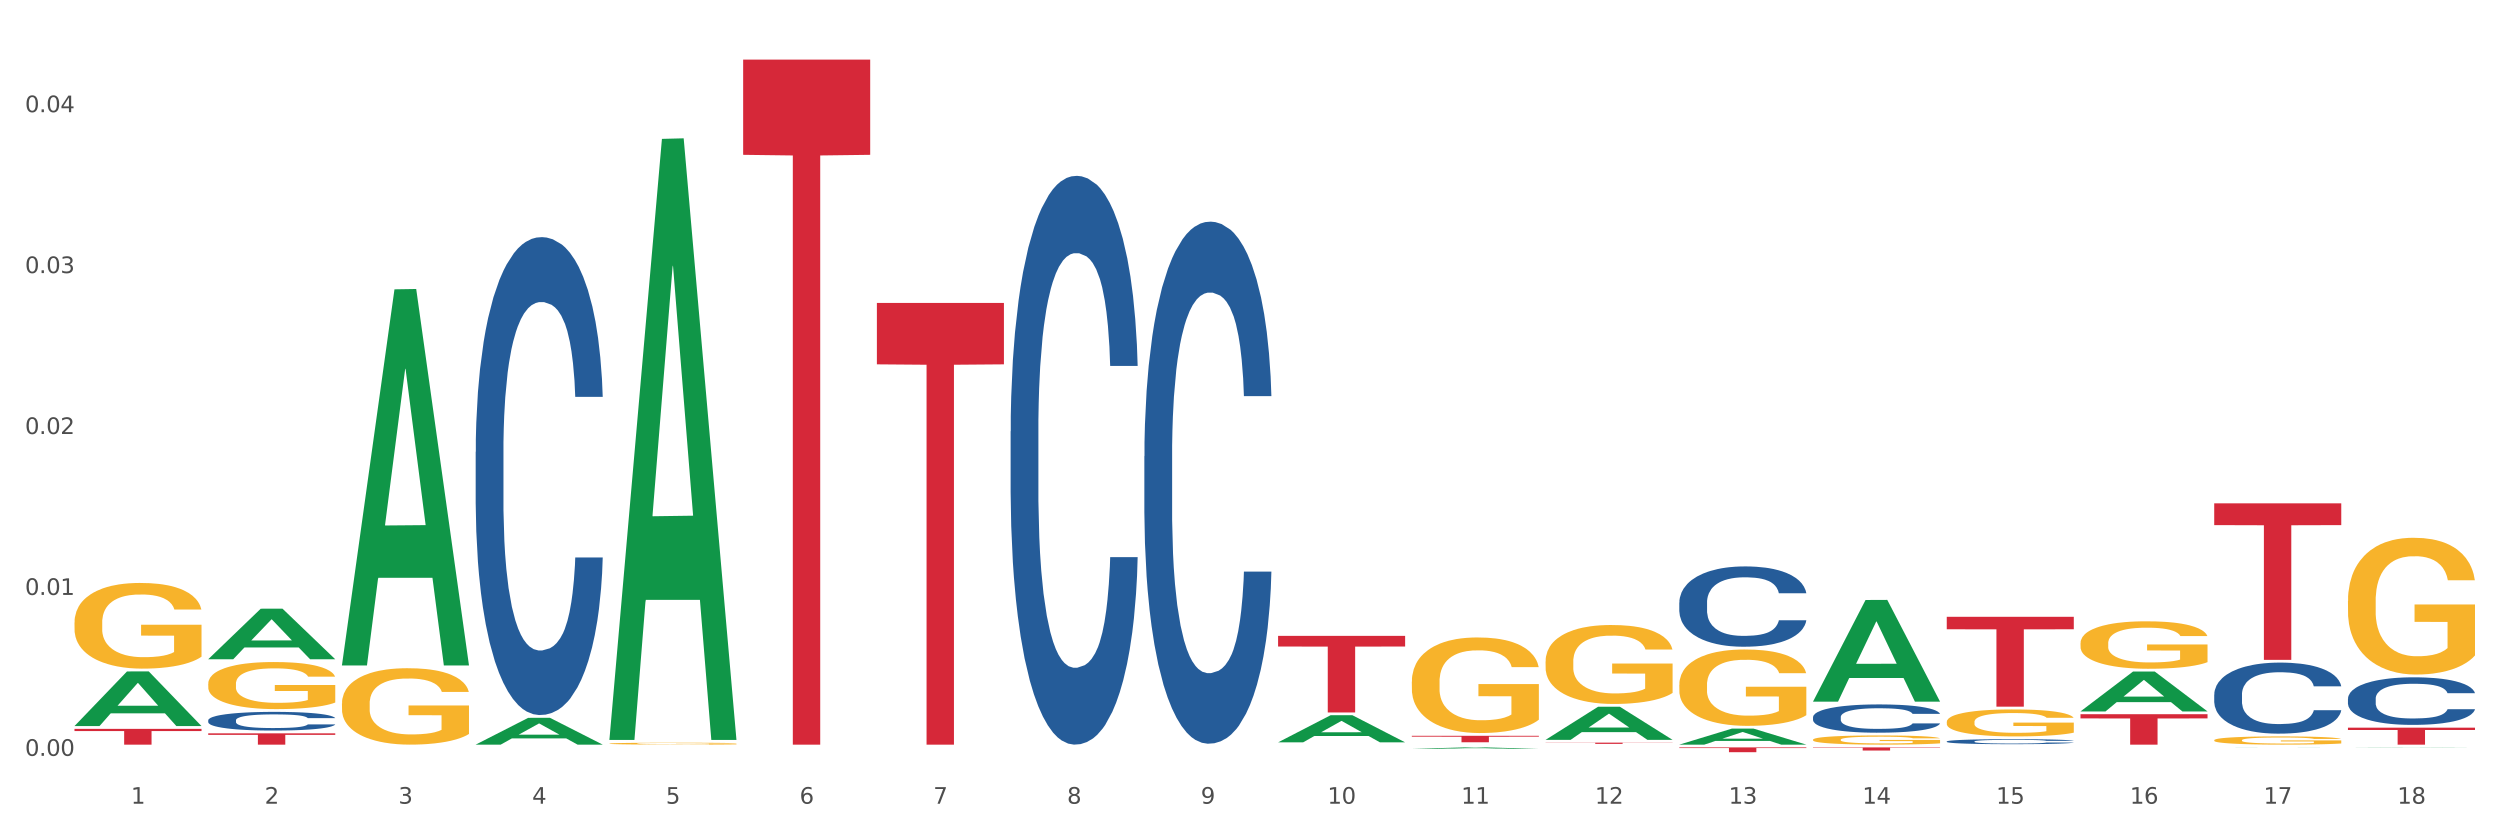 <?xml version="1.0" encoding="utf-8" standalone="no"?>
<!DOCTYPE svg PUBLIC "-//W3C//DTD SVG 1.1//EN"
  "http://www.w3.org/Graphics/SVG/1.1/DTD/svg11.dtd">
<svg xmlns:xlink="http://www.w3.org/1999/xlink" width="1080pt" height="360pt" viewBox="0 0 1080 360" xmlns="http://www.w3.org/2000/svg" version="1.1">
 <rect x="0" y="0" width="1080" height="360" fill="#333333" stroke="none"/>
 <defs>
  <style type="text/css">*{stroke-linejoin: round; stroke-linecap: butt}</style>
 </defs>
 <g id="figure_1">
  <g id="patch_1">
   <path d="M 0 360 
L 1080 360 
L 1080 0 
L 0 0 
z
" style="fill: #ffffff; stroke: #ffffff; stroke-linejoin: miter"/>
  </g>
  <g id="axes_1">
   <g id="matplotlib.axis_1">
    <g id="xtick_1">
     <g id="text_1">
      <!-- 1 -->
      <g style="fill: #4d4d4d" transform="translate(56.563 347.204) scale(0.096 -0.096)">
       <defs>
        <path id="DejaVuSans-31" d="M 794 531 
L 1825 531 
L 1825 4091 
L 703 3866 
L 703 4441 
L 1819 4666 
L 2450 4666 
L 2450 531 
L 3481 531 
L 3481 0 
L 794 0 
L 794 531 
z
" transform="scale(0.016)"/>
       </defs>
       <use xlink:href="#DejaVuSans-31"/>
      </g>
     </g>
    </g>
    <g id="xtick_2">
     <g id="text_2">
      <!-- 2 -->
      <g style="fill: #4d4d4d" transform="translate(114.336 347.204) scale(0.096 -0.096)">
       <defs>
        <path id="DejaVuSans-32" d="M 1228 531 
L 3431 531 
L 3431 0 
L 469 0 
L 469 531 
Q 828 903 1448 1529 
Q 2069 2156 2228 2338 
Q 2531 2678 2651 2914 
Q 2772 3150 2772 3378 
Q 2772 3750 2511 3984 
Q 2250 4219 1831 4219 
Q 1534 4219 1204 4116 
Q 875 4013 500 3803 
L 500 4441 
Q 881 4594 1212 4672 
Q 1544 4750 1819 4750 
Q 2544 4750 2975 4387 
Q 3406 4025 3406 3419 
Q 3406 3131 3298 2873 
Q 3191 2616 2906 2266 
Q 2828 2175 2409 1742 
Q 1991 1309 1228 531 
z
" transform="scale(0.016)"/>
       </defs>
       <use xlink:href="#DejaVuSans-32"/>
      </g>
     </g>
    </g>
    <g id="xtick_3">
     <g id="text_3">
      <!-- 3 -->
      <g style="fill: #4d4d4d" transform="translate(172.109 347.204) scale(0.096 -0.096)">
       <defs>
        <path id="DejaVuSans-33" d="M 2597 2516 
Q 3050 2419 3304 2112 
Q 3559 1806 3559 1356 
Q 3559 666 3084 287 
Q 2609 -91 1734 -91 
Q 1441 -91 1130 -33 
Q 819 25 488 141 
L 488 750 
Q 750 597 1062 519 
Q 1375 441 1716 441 
Q 2309 441 2620 675 
Q 2931 909 2931 1356 
Q 2931 1769 2642 2001 
Q 2353 2234 1838 2234 
L 1294 2234 
L 1294 2753 
L 1863 2753 
Q 2328 2753 2575 2939 
Q 2822 3125 2822 3475 
Q 2822 3834 2567 4026 
Q 2313 4219 1838 4219 
Q 1578 4219 1281 4162 
Q 984 4106 628 3988 
L 628 4550 
Q 988 4650 1302 4700 
Q 1616 4750 1894 4750 
Q 2613 4750 3031 4423 
Q 3450 4097 3450 3541 
Q 3450 3153 3228 2886 
Q 3006 2619 2597 2516 
z
" transform="scale(0.016)"/>
       </defs>
       <use xlink:href="#DejaVuSans-33"/>
      </g>
     </g>
    </g>
    <g id="xtick_4">
     <g id="text_4">
      <!-- 4 -->
      <g style="fill: #4d4d4d" transform="translate(229.882 347.204) scale(0.096 -0.096)">
       <defs>
        <path id="DejaVuSans-34" d="M 2419 4116 
L 825 1625 
L 2419 1625 
L 2419 4116 
z
M 2253 4666 
L 3047 4666 
L 3047 1625 
L 3713 1625 
L 3713 1100 
L 3047 1100 
L 3047 0 
L 2419 0 
L 2419 1100 
L 313 1100 
L 313 1709 
L 2253 4666 
z
" transform="scale(0.016)"/>
       </defs>
       <use xlink:href="#DejaVuSans-34"/>
      </g>
     </g>
    </g>
    <g id="xtick_5">
     <g id="text_5">
      <!-- 5 -->
      <g style="fill: #4d4d4d" transform="translate(287.655 347.204) scale(0.096 -0.096)">
       <defs>
        <path id="DejaVuSans-35" d="M 691 4666 
L 3169 4666 
L 3169 4134 
L 1269 4134 
L 1269 2991 
Q 1406 3038 1543 3061 
Q 1681 3084 1819 3084 
Q 2600 3084 3056 2656 
Q 3513 2228 3513 1497 
Q 3513 744 3044 326 
Q 2575 -91 1722 -91 
Q 1428 -91 1123 -41 
Q 819 9 494 109 
L 494 744 
Q 775 591 1075 516 
Q 1375 441 1709 441 
Q 2250 441 2565 725 
Q 2881 1009 2881 1497 
Q 2881 1984 2565 2268 
Q 2250 2553 1709 2553 
Q 1456 2553 1204 2497 
Q 953 2441 691 2322 
L 691 4666 
z
" transform="scale(0.016)"/>
       </defs>
       <use xlink:href="#DejaVuSans-35"/>
      </g>
     </g>
    </g>
    <g id="xtick_6">
     <g id="text_6">
      <!-- 6 -->
      <g style="fill: #4d4d4d" transform="translate(345.428 347.204) scale(0.096 -0.096)">
       <defs>
        <path id="DejaVuSans-36" d="M 2113 2584 
Q 1688 2584 1439 2293 
Q 1191 2003 1191 1497 
Q 1191 994 1439 701 
Q 1688 409 2113 409 
Q 2538 409 2786 701 
Q 3034 994 3034 1497 
Q 3034 2003 2786 2293 
Q 2538 2584 2113 2584 
z
M 3366 4563 
L 3366 3988 
Q 3128 4100 2886 4159 
Q 2644 4219 2406 4219 
Q 1781 4219 1451 3797 
Q 1122 3375 1075 2522 
Q 1259 2794 1537 2939 
Q 1816 3084 2150 3084 
Q 2853 3084 3261 2657 
Q 3669 2231 3669 1497 
Q 3669 778 3244 343 
Q 2819 -91 2113 -91 
Q 1303 -91 875 529 
Q 447 1150 447 2328 
Q 447 3434 972 4092 
Q 1497 4750 2381 4750 
Q 2619 4750 2861 4703 
Q 3103 4656 3366 4563 
z
" transform="scale(0.016)"/>
       </defs>
       <use xlink:href="#DejaVuSans-36"/>
      </g>
     </g>
    </g>
    <g id="xtick_7">
     <g id="text_7">
      <!-- 7 -->
      <g style="fill: #4d4d4d" transform="translate(403.201 347.204) scale(0.096 -0.096)">
       <defs>
        <path id="DejaVuSans-37" d="M 525 4666 
L 3525 4666 
L 3525 4397 
L 1831 0 
L 1172 0 
L 2766 4134 
L 525 4134 
L 525 4666 
z
" transform="scale(0.016)"/>
       </defs>
       <use xlink:href="#DejaVuSans-37"/>
      </g>
     </g>
    </g>
    <g id="xtick_8">
     <g id="text_8">
      <!-- 8 -->
      <g style="fill: #4d4d4d" transform="translate(460.974 347.204) scale(0.096 -0.096)">
       <defs>
        <path id="DejaVuSans-38" d="M 2034 2216 
Q 1584 2216 1326 1975 
Q 1069 1734 1069 1313 
Q 1069 891 1326 650 
Q 1584 409 2034 409 
Q 2484 409 2743 651 
Q 3003 894 3003 1313 
Q 3003 1734 2745 1975 
Q 2488 2216 2034 2216 
z
M 1403 2484 
Q 997 2584 770 2862 
Q 544 3141 544 3541 
Q 544 4100 942 4425 
Q 1341 4750 2034 4750 
Q 2731 4750 3128 4425 
Q 3525 4100 3525 3541 
Q 3525 3141 3298 2862 
Q 3072 2584 2669 2484 
Q 3125 2378 3379 2068 
Q 3634 1759 3634 1313 
Q 3634 634 3220 271 
Q 2806 -91 2034 -91 
Q 1263 -91 848 271 
Q 434 634 434 1313 
Q 434 1759 690 2068 
Q 947 2378 1403 2484 
z
M 1172 3481 
Q 1172 3119 1398 2916 
Q 1625 2713 2034 2713 
Q 2441 2713 2670 2916 
Q 2900 3119 2900 3481 
Q 2900 3844 2670 4047 
Q 2441 4250 2034 4250 
Q 1625 4250 1398 4047 
Q 1172 3844 1172 3481 
z
" transform="scale(0.016)"/>
       </defs>
       <use xlink:href="#DejaVuSans-38"/>
      </g>
     </g>
    </g>
    <g id="xtick_9">
     <g id="text_9">
      <!-- 9 -->
      <g style="fill: #4d4d4d" transform="translate(518.747 347.204) scale(0.096 -0.096)">
       <defs>
        <path id="DejaVuSans-39" d="M 703 97 
L 703 672 
Q 941 559 1184 500 
Q 1428 441 1663 441 
Q 2288 441 2617 861 
Q 2947 1281 2994 2138 
Q 2813 1869 2534 1725 
Q 2256 1581 1919 1581 
Q 1219 1581 811 2004 
Q 403 2428 403 3163 
Q 403 3881 828 4315 
Q 1253 4750 1959 4750 
Q 2769 4750 3195 4129 
Q 3622 3509 3622 2328 
Q 3622 1225 3098 567 
Q 2575 -91 1691 -91 
Q 1453 -91 1209 -44 
Q 966 3 703 97 
z
M 1959 2075 
Q 2384 2075 2632 2365 
Q 2881 2656 2881 3163 
Q 2881 3666 2632 3958 
Q 2384 4250 1959 4250 
Q 1534 4250 1286 3958 
Q 1038 3666 1038 3163 
Q 1038 2656 1286 2365 
Q 1534 2075 1959 2075 
z
" transform="scale(0.016)"/>
       </defs>
       <use xlink:href="#DejaVuSans-39"/>
      </g>
     </g>
    </g>
    <g id="xtick_10">
     <g id="text_10">
      <!-- 10 -->
      <g style="fill: #4d4d4d" transform="translate(573.466 347.204) scale(0.096 -0.096)">
       <defs>
        <path id="DejaVuSans-30" d="M 2034 4250 
Q 1547 4250 1301 3770 
Q 1056 3291 1056 2328 
Q 1056 1369 1301 889 
Q 1547 409 2034 409 
Q 2525 409 2770 889 
Q 3016 1369 3016 2328 
Q 3016 3291 2770 3770 
Q 2525 4250 2034 4250 
z
M 2034 4750 
Q 2819 4750 3233 4129 
Q 3647 3509 3647 2328 
Q 3647 1150 3233 529 
Q 2819 -91 2034 -91 
Q 1250 -91 836 529 
Q 422 1150 422 2328 
Q 422 3509 836 4129 
Q 1250 4750 2034 4750 
z
" transform="scale(0.016)"/>
       </defs>
       <use xlink:href="#DejaVuSans-31"/>
       <use xlink:href="#DejaVuSans-30" transform="translate(63.623 0)"/>
      </g>
     </g>
    </g>
    <g id="xtick_11">
     <g id="text_11">
      <!-- 11 -->
      <g style="fill: #4d4d4d" transform="translate(631.239 347.204) scale(0.096 -0.096)">
       <use xlink:href="#DejaVuSans-31"/>
       <use xlink:href="#DejaVuSans-31" transform="translate(63.623 0)"/>
      </g>
     </g>
    </g>
    <g id="xtick_12">
     <g id="text_12">
      <!-- 12 -->
      <g style="fill: #4d4d4d" transform="translate(689.012 347.204) scale(0.096 -0.096)">
       <use xlink:href="#DejaVuSans-31"/>
       <use xlink:href="#DejaVuSans-32" transform="translate(63.623 0)"/>
      </g>
     </g>
    </g>
    <g id="xtick_13">
     <g id="text_13">
      <!-- 13 -->
      <g style="fill: #4d4d4d" transform="translate(746.785 347.204) scale(0.096 -0.096)">
       <use xlink:href="#DejaVuSans-31"/>
       <use xlink:href="#DejaVuSans-33" transform="translate(63.623 0)"/>
      </g>
     </g>
    </g>
    <g id="xtick_14">
     <g id="text_14">
      <!-- 14 -->
      <g style="fill: #4d4d4d" transform="translate(804.558 347.204) scale(0.096 -0.096)">
       <use xlink:href="#DejaVuSans-31"/>
       <use xlink:href="#DejaVuSans-34" transform="translate(63.623 0)"/>
      </g>
     </g>
    </g>
    <g id="xtick_15">
     <g id="text_15">
      <!-- 15 -->
      <g style="fill: #4d4d4d" transform="translate(862.331 347.204) scale(0.096 -0.096)">
       <use xlink:href="#DejaVuSans-31"/>
       <use xlink:href="#DejaVuSans-35" transform="translate(63.623 0)"/>
      </g>
     </g>
    </g>
    <g id="xtick_16">
     <g id="text_16">
      <!-- 16 -->
      <g style="fill: #4d4d4d" transform="translate(920.104 347.204) scale(0.096 -0.096)">
       <use xlink:href="#DejaVuSans-31"/>
       <use xlink:href="#DejaVuSans-36" transform="translate(63.623 0)"/>
      </g>
     </g>
    </g>
    <g id="xtick_17">
     <g id="text_17">
      <!-- 17 -->
      <g style="fill: #4d4d4d" transform="translate(977.877 347.204) scale(0.096 -0.096)">
       <use xlink:href="#DejaVuSans-31"/>
       <use xlink:href="#DejaVuSans-37" transform="translate(63.623 0)"/>
      </g>
     </g>
    </g>
    <g id="xtick_18">
     <g id="text_18">
      <!-- 18 -->
      <g style="fill: #4d4d4d" transform="translate(1035.65 347.204) scale(0.096 -0.096)">
       <use xlink:href="#DejaVuSans-31"/>
       <use xlink:href="#DejaVuSans-38" transform="translate(63.623 0)"/>
      </g>
     </g>
    </g>
    <g id="xtick_19"/>
    <g id="xtick_20"/>
    <g id="xtick_21"/>
    <g id="xtick_22"/>
    <g id="xtick_23"/>
    <g id="xtick_24"/>
    <g id="xtick_25"/>
    <g id="xtick_26"/>
    <g id="xtick_27"/>
    <g id="xtick_28"/>
    <g id="xtick_29"/>
    <g id="xtick_30"/>
    <g id="xtick_31"/>
    <g id="xtick_32"/>
    <g id="xtick_33"/>
    <g id="xtick_34"/>
    <g id="xtick_35"/>
   </g>
   <g id="matplotlib.axis_2">
    <g id="ytick_1">
     <g id="text_19">
      <!-- 0.00 -->
      <g style="fill: #4d4d4d" transform="translate(10.8 326.519) scale(0.096 -0.096)">
       <defs>
        <path id="DejaVuSans-2e" d="M 684 794 
L 1344 794 
L 1344 0 
L 684 0 
L 684 794 
z
" transform="scale(0.016)"/>
       </defs>
       <use xlink:href="#DejaVuSans-30"/>
       <use xlink:href="#DejaVuSans-2e" transform="translate(63.623 0)"/>
       <use xlink:href="#DejaVuSans-30" transform="translate(95.41 0)"/>
       <use xlink:href="#DejaVuSans-30" transform="translate(159.033 0)"/>
      </g>
     </g>
    </g>
    <g id="ytick_2">
     <g id="text_20">
      <!-- 0.01 -->
      <g style="fill: #4d4d4d" transform="translate(10.8 257.005) scale(0.096 -0.096)">
       <use xlink:href="#DejaVuSans-30"/>
       <use xlink:href="#DejaVuSans-2e" transform="translate(63.623 0)"/>
       <use xlink:href="#DejaVuSans-30" transform="translate(95.41 0)"/>
       <use xlink:href="#DejaVuSans-31" transform="translate(159.033 0)"/>
      </g>
     </g>
    </g>
    <g id="ytick_3">
     <g id="text_21">
      <!-- 0.02 -->
      <g style="fill: #4d4d4d" transform="translate(10.8 187.492) scale(0.096 -0.096)">
       <use xlink:href="#DejaVuSans-30"/>
       <use xlink:href="#DejaVuSans-2e" transform="translate(63.623 0)"/>
       <use xlink:href="#DejaVuSans-30" transform="translate(95.41 0)"/>
       <use xlink:href="#DejaVuSans-32" transform="translate(159.033 0)"/>
      </g>
     </g>
    </g>
    <g id="ytick_4">
     <g id="text_22">
      <!-- 0.03 -->
      <g style="fill: #4d4d4d" transform="translate(10.8 117.979) scale(0.096 -0.096)">
       <use xlink:href="#DejaVuSans-30"/>
       <use xlink:href="#DejaVuSans-2e" transform="translate(63.623 0)"/>
       <use xlink:href="#DejaVuSans-30" transform="translate(95.41 0)"/>
       <use xlink:href="#DejaVuSans-33" transform="translate(159.033 0)"/>
      </g>
     </g>
    </g>
    <g id="ytick_5">
     <g id="text_23">
      <!-- 0.04 -->
      <g style="fill: #4d4d4d" transform="translate(10.8 48.465) scale(0.096 -0.096)">
       <use xlink:href="#DejaVuSans-30"/>
       <use xlink:href="#DejaVuSans-2e" transform="translate(63.623 0)"/>
       <use xlink:href="#DejaVuSans-30" transform="translate(95.41 0)"/>
       <use xlink:href="#DejaVuSans-34" transform="translate(159.033 0)"/>
      </g>
     </g>
    </g>
    <g id="ytick_6"/>
    <g id="ytick_7"/>
    <g id="ytick_8"/>
    <g id="ytick_9"/>
   </g>
   <g id="PolyCollection_1">
    <path d="M 32.175 313.629 
L 32.232 313.607 
L 54.864 290.063 
L 64.257 290.041 
L 87.059 313.674 
L 76.196 313.674 
L 71.273 308.171 
L 47.905 308.171 
L 47.735 308.259 
L 42.982 313.674 
L 32.175 313.674 
L 32.175 313.629 
L 50.847 304.886 
L 68.331 304.864 
L 59.674 295.078 
L 59.561 295.034 
L 59.447 295.1 
L 50.79 304.864 
L 50.847 304.886 
L 32.175 313.629 
z
" clip-path="url(#pf694c1d83d)" style="fill: #109648"/>
    <path d="M 956.543 217.451 
L 1011.427 217.451 
L 1011.427 226.845 
L 989.837 226.909 
L 989.837 285.052 
L 978.002 285.052 
L 978.002 226.909 
L 956.543 226.845 
L 956.543 217.514 
L 956.543 217.451 
z
" clip-path="url(#pf694c1d83d)" style="fill: #d62839"/>
    <path d="M 898.77 308.53 
L 953.654 308.53 
L 953.654 310.358 
L 932.064 310.371 
L 932.064 321.683 
L 920.229 321.683 
L 920.229 310.371 
L 898.77 310.358 
L 898.77 308.543 
L 898.77 308.53 
z
" clip-path="url(#pf694c1d83d)" style="fill: #d62839"/>
    <path d="M 840.997 266.446 
L 895.881 266.446 
L 895.881 271.844 
L 874.291 271.88 
L 874.291 305.284 
L 862.456 305.284 
L 862.456 271.88 
L 840.997 271.844 
L 840.997 266.483 
L 840.997 266.446 
z
" clip-path="url(#pf694c1d83d)" style="fill: #d62839"/>
    <path d="M 783.224 322.871 
L 838.108 322.871 
L 838.108 323.062 
L 816.519 323.063 
L 816.519 324.245 
L 804.683 324.245 
L 804.683 323.063 
L 783.224 323.062 
L 783.224 322.873 
L 783.224 322.871 
z
" clip-path="url(#pf694c1d83d)" style="fill: #d62839"/>
    <path d="M 725.451 322.871 
L 780.335 322.871 
L 780.335 323.16 
L 758.746 323.162 
L 758.746 324.95 
L 746.91 324.95 
L 746.91 323.162 
L 725.451 323.16 
L 725.451 322.873 
L 725.451 322.871 
z
" clip-path="url(#pf694c1d83d)" style="fill: #d62839"/>
    <path d="M 667.678 320.817 
L 722.562 320.817 
L 722.562 320.892 
L 700.973 320.892 
L 700.973 321.355 
L 689.137 321.355 
L 689.137 320.892 
L 667.678 320.892 
L 667.678 320.818 
L 667.678 320.817 
z
" clip-path="url(#pf694c1d83d)" style="fill: #d62839"/>
    <path d="M 609.905 317.865 
L 664.789 317.865 
L 664.789 318.253 
L 643.2 318.255 
L 643.2 320.658 
L 631.364 320.658 
L 631.364 318.255 
L 609.905 318.253 
L 609.905 317.867 
L 609.905 317.865 
z
" clip-path="url(#pf694c1d83d)" style="fill: #d62839"/>
    <path d="M 552.132 274.707 
L 607.016 274.707 
L 607.016 279.302 
L 585.427 279.333 
L 585.427 307.774 
L 573.591 307.774 
L 573.591 279.333 
L 552.132 279.302 
L 552.132 274.738 
L 552.132 274.707 
z
" clip-path="url(#pf694c1d83d)" style="fill: #d62839"/>
    <path d="M 378.813 130.88 
L 433.697 130.88 
L 433.697 157.395 
L 412.108 157.574 
L 412.108 321.683 
L 400.272 321.683 
L 400.272 157.574 
L 378.813 157.395 
L 378.813 131.059 
L 378.813 130.88 
z
" clip-path="url(#pf694c1d83d)" style="fill: #d62839"/>
    <path d="M 321.04 25.759 
L 375.924 25.759 
L 375.924 66.883 
L 354.335 67.161 
L 354.335 321.683 
L 342.499 321.683 
L 342.499 67.161 
L 321.04 66.883 
L 321.04 26.037 
L 321.04 25.759 
z
" clip-path="url(#pf694c1d83d)" style="fill: #d62839"/>
    <path d="M 89.948 316.79 
L 144.832 316.79 
L 144.832 317.47 
L 123.243 317.475 
L 123.243 321.683 
L 111.407 321.683 
L 111.407 317.475 
L 89.948 317.47 
L 89.948 316.795 
L 89.948 316.79 
z
" clip-path="url(#pf694c1d83d)" style="fill: #d62839"/>
    <path d="M 32.175 314.862 
L 87.059 314.862 
L 87.059 315.81 
L 65.47 315.817 
L 65.47 321.683 
L 53.635 321.683 
L 53.635 315.817 
L 32.175 315.81 
L 32.175 314.869 
L 32.175 314.862 
z
" clip-path="url(#pf694c1d83d)" style="fill: #d62839"/>
    <path d="M 89.948 311.156 
L 90.013 311.148 
L 90.013 310.942 
L 90.207 310.662 
L 90.921 310.146 
L 91.829 309.755 
L 93.386 309.298 
L 94.23 309.106 
L 95.333 308.892 
L 97.603 308.546 
L 100.198 308.251 
L 102.015 308.088 
L 103.377 307.985 
L 106.426 307.801 
L 108.178 307.72 
L 109.994 307.653 
L 111.551 307.609 
L 114.146 307.558 
L 116.222 307.535 
L 118.623 307.528 
L 120.634 307.535 
L 123.294 307.565 
L 127.186 307.653 
L 128.678 307.705 
L 130.69 307.794 
L 132.766 307.911 
L 134.452 308.029 
L 136.399 308.199 
L 138.41 308.42 
L 140.356 308.7 
L 141.718 308.959 
L 142.821 309.231 
L 143.794 309.563 
L 144.508 309.924 
L 144.832 310.227 
L 132.96 310.227 
L 132.636 309.954 
L 131.987 309.659 
L 131.338 309.46 
L 130.625 309.298 
L 129.522 309.113 
L 128.549 308.995 
L 126.927 308.855 
L 125.435 308.767 
L 124.202 308.715 
L 122.71 308.671 
L 119.531 308.627 
L 117.26 308.627 
L 115.833 308.641 
L 114.082 308.678 
L 112.589 308.73 
L 110.838 308.818 
L 109.475 308.914 
L 108.113 309.04 
L 107.335 309.128 
L 106.167 309.29 
L 105.388 309.423 
L 104.35 309.652 
L 103.766 309.814 
L 102.728 310.234 
L 102.274 310.544 
L 102.08 310.758 
L 101.95 310.994 
L 101.95 312.144 
L 102.339 312.66 
L 102.663 312.881 
L 103.183 313.132 
L 104.156 313.456 
L 105.583 313.773 
L 107.075 314.002 
L 108.308 314.142 
L 109.475 314.245 
L 110.643 314.326 
L 112.07 314.4 
L 113.238 314.444 
L 114.99 314.489 
L 117.066 314.511 
L 118.688 314.511 
L 121.996 314.474 
L 123.488 314.437 
L 124.916 314.385 
L 126.473 314.304 
L 127.705 314.216 
L 128.419 314.149 
L 129.587 314.009 
L 130.495 313.862 
L 131.273 313.692 
L 131.792 313.545 
L 132.376 313.324 
L 132.83 313.073 
L 132.96 312.94 
L 144.832 312.94 
L 144.573 313.206 
L 144.119 313.464 
L 143.21 313.81 
L 142.497 314.009 
L 141.394 314.253 
L 140.226 314.459 
L 138.604 314.688 
L 137.112 314.857 
L 135.555 315.005 
L 133.868 315.137 
L 130.819 315.322 
L 129.716 315.373 
L 127.381 315.462 
L 125.564 315.514 
L 122.905 315.565 
L 120.18 315.595 
L 117.325 315.602 
L 114.795 315.587 
L 112.006 315.543 
L 110.254 315.499 
L 108.308 315.432 
L 106.037 315.329 
L 103.896 315.204 
L 101.885 315.056 
L 100.004 314.887 
L 98.252 314.695 
L 95.981 314.378 
L 94.295 314.068 
L 93.062 313.781 
L 92.219 313.537 
L 91.375 313.228 
L 90.921 313.014 
L 90.207 312.498 
L 89.948 312.018 
L 89.948 311.156 
z
" clip-path="url(#pf694c1d83d)" style="fill: #255c99"/>
    <path d="M 205.494 195.206 
L 205.559 195.017 
L 205.559 189.738 
L 205.753 182.573 
L 206.467 169.374 
L 207.375 159.38 
L 208.932 147.689 
L 209.776 142.787 
L 210.879 137.319 
L 213.149 128.457 
L 215.744 120.914 
L 217.561 116.766 
L 218.923 114.126 
L 221.972 109.412 
L 223.724 107.338 
L 225.54 105.641 
L 227.097 104.51 
L 229.692 103.19 
L 231.768 102.624 
L 234.169 102.436 
L 236.18 102.624 
L 238.84 103.379 
L 242.732 105.641 
L 244.224 106.961 
L 246.236 109.224 
L 248.312 112.241 
L 249.998 115.258 
L 251.945 119.594 
L 253.956 125.251 
L 255.902 132.416 
L 257.264 139.016 
L 258.367 145.992 
L 259.34 154.478 
L 260.054 163.717 
L 260.378 171.448 
L 248.506 171.448 
L 248.182 164.471 
L 247.533 156.929 
L 246.884 151.838 
L 246.171 147.689 
L 245.068 142.976 
L 244.095 139.959 
L 242.473 136.376 
L 240.981 134.113 
L 239.748 132.793 
L 238.256 131.662 
L 235.077 130.531 
L 232.806 130.531 
L 231.379 130.908 
L 229.627 131.851 
L 228.135 133.171 
L 226.384 135.433 
L 225.021 137.885 
L 223.659 141.09 
L 222.88 143.353 
L 221.713 147.501 
L 220.934 150.895 
L 219.896 156.74 
L 219.312 160.888 
L 218.274 171.636 
L 217.82 179.556 
L 217.626 185.024 
L 217.496 191.058 
L 217.496 220.473 
L 217.885 233.672 
L 218.209 239.328 
L 218.728 245.739 
L 219.702 254.036 
L 221.129 262.144 
L 222.621 267.989 
L 223.854 271.572 
L 225.021 274.211 
L 226.189 276.286 
L 227.616 278.171 
L 228.784 279.302 
L 230.536 280.434 
L 232.612 281 
L 234.234 281 
L 237.542 280.057 
L 239.034 279.114 
L 240.462 277.794 
L 242.019 275.72 
L 243.251 273.457 
L 243.965 271.76 
L 245.133 268.178 
L 246.041 264.406 
L 246.819 260.07 
L 247.338 256.298 
L 247.922 250.642 
L 248.376 244.231 
L 248.506 240.837 
L 260.378 240.837 
L 260.119 247.625 
L 259.665 254.224 
L 258.756 263.087 
L 258.043 268.178 
L 256.94 274.4 
L 255.772 279.68 
L 254.15 285.525 
L 252.658 289.862 
L 251.101 293.633 
L 249.414 297.027 
L 246.365 301.741 
L 245.262 303.061 
L 242.927 305.323 
L 241.11 306.643 
L 238.45 307.963 
L 235.726 308.717 
L 232.871 308.906 
L 230.341 308.529 
L 227.551 307.398 
L 225.8 306.266 
L 223.854 304.569 
L 221.583 301.929 
L 219.442 298.724 
L 217.431 294.953 
L 215.55 290.616 
L 213.798 285.713 
L 211.527 277.605 
L 209.841 269.686 
L 208.608 262.332 
L 207.765 256.11 
L 206.921 248.191 
L 206.467 242.722 
L 205.753 229.523 
L 205.494 217.267 
L 205.494 195.206 
z
" clip-path="url(#pf694c1d83d)" style="fill: #255c99"/>
    <path d="M 436.586 186.368 
L 436.651 186.144 
L 436.651 179.86 
L 436.845 171.333 
L 437.559 155.625 
L 438.467 143.732 
L 440.024 129.819 
L 440.868 123.984 
L 441.97 117.477 
L 444.241 106.93 
L 446.836 97.953 
L 448.653 93.017 
L 450.015 89.875 
L 453.064 84.265 
L 454.816 81.796 
L 456.632 79.777 
L 458.189 78.43 
L 460.784 76.86 
L 462.86 76.186 
L 465.261 75.962 
L 467.272 76.186 
L 469.932 77.084 
L 473.824 79.777 
L 475.316 81.348 
L 477.327 84.041 
L 479.403 87.631 
L 481.09 91.221 
L 483.036 96.383 
L 485.048 103.115 
L 486.994 111.642 
L 488.356 119.496 
L 489.459 127.799 
L 490.432 137.897 
L 491.146 148.893 
L 491.47 158.093 
L 479.598 158.093 
L 479.274 149.79 
L 478.625 140.814 
L 477.976 134.756 
L 477.263 129.819 
L 476.16 124.209 
L 475.187 120.618 
L 473.565 116.354 
L 472.073 113.662 
L 470.84 112.091 
L 469.348 110.744 
L 466.169 109.398 
L 463.898 109.398 
L 462.471 109.847 
L 460.719 110.969 
L 459.227 112.54 
L 457.476 115.232 
L 456.113 118.15 
L 454.751 121.965 
L 453.972 124.657 
L 452.805 129.594 
L 452.026 133.633 
L 450.988 140.59 
L 450.404 145.527 
L 449.366 158.318 
L 448.912 167.743 
L 448.718 174.25 
L 448.588 181.431 
L 448.588 216.438 
L 448.977 232.146 
L 449.301 238.878 
L 449.82 246.508 
L 450.794 256.382 
L 452.221 266.031 
L 453.713 272.988 
L 454.946 277.251 
L 456.113 280.393 
L 457.281 282.861 
L 458.708 285.105 
L 459.876 286.452 
L 461.628 287.798 
L 463.704 288.471 
L 465.326 288.471 
L 468.634 287.349 
L 470.126 286.227 
L 471.554 284.656 
L 473.111 282.188 
L 474.343 279.495 
L 475.057 277.476 
L 476.225 273.212 
L 477.133 268.724 
L 477.911 263.563 
L 478.43 259.075 
L 479.014 252.342 
L 479.468 244.713 
L 479.598 240.674 
L 491.47 240.674 
L 491.211 248.752 
L 490.757 256.606 
L 489.848 267.153 
L 489.135 273.212 
L 488.032 280.617 
L 486.864 286.9 
L 485.242 293.857 
L 483.75 299.018 
L 482.193 303.506 
L 480.506 307.546 
L 477.457 313.156 
L 476.354 314.726 
L 474.019 317.419 
L 472.202 318.99 
L 469.542 320.561 
L 466.818 321.458 
L 463.963 321.683 
L 461.433 321.234 
L 458.643 319.888 
L 456.892 318.541 
L 454.946 316.522 
L 452.675 313.38 
L 450.534 309.565 
L 448.523 305.077 
L 446.642 299.916 
L 444.89 294.081 
L 442.619 284.432 
L 440.932 275.007 
L 439.7 266.255 
L 438.856 258.85 
L 438.013 249.425 
L 437.559 242.918 
L 436.845 227.209 
L 436.586 212.623 
L 436.586 186.368 
z
" clip-path="url(#pf694c1d83d)" style="fill: #255c99"/>
    <path d="M 494.359 197.088 
L 494.424 196.882 
L 494.424 191.114 
L 494.618 183.288 
L 495.332 168.869 
L 496.24 157.953 
L 497.797 145.182 
L 498.641 139.827 
L 499.743 133.854 
L 502.014 124.173 
L 504.609 115.934 
L 506.426 111.403 
L 507.788 108.519 
L 510.837 103.37 
L 512.589 101.104 
L 514.405 99.25 
L 515.962 98.015 
L 518.557 96.573 
L 520.633 95.955 
L 523.034 95.749 
L 525.045 95.955 
L 527.705 96.779 
L 531.597 99.25 
L 533.089 100.692 
L 535.1 103.164 
L 537.176 106.459 
L 538.863 109.755 
L 540.809 114.492 
L 542.821 120.672 
L 544.767 128.499 
L 546.129 135.708 
L 547.232 143.329 
L 548.205 152.597 
L 548.919 162.69 
L 549.243 171.135 
L 537.371 171.135 
L 537.047 163.514 
L 536.398 155.275 
L 535.749 149.714 
L 535.036 145.182 
L 533.933 140.033 
L 532.96 136.738 
L 531.338 132.824 
L 529.846 130.352 
L 528.613 128.911 
L 527.121 127.675 
L 523.942 126.439 
L 521.671 126.439 
L 520.244 126.851 
L 518.492 127.881 
L 517 129.322 
L 515.249 131.794 
L 513.886 134.472 
L 512.524 137.973 
L 511.745 140.445 
L 510.578 144.976 
L 509.799 148.684 
L 508.761 155.069 
L 508.177 159.601 
L 507.139 171.341 
L 506.685 179.992 
L 506.49 185.965 
L 506.361 192.556 
L 506.361 224.688 
L 506.75 239.106 
L 507.074 245.286 
L 507.593 252.289 
L 508.566 261.351 
L 509.994 270.208 
L 511.486 276.593 
L 512.718 280.507 
L 513.886 283.391 
L 515.054 285.656 
L 516.481 287.716 
L 517.649 288.952 
L 519.401 290.188 
L 521.477 290.806 
L 523.099 290.806 
L 526.407 289.776 
L 527.899 288.746 
L 529.327 287.304 
L 530.884 285.038 
L 532.116 282.567 
L 532.83 280.713 
L 533.998 276.799 
L 534.906 272.68 
L 535.684 267.943 
L 536.203 263.823 
L 536.787 257.644 
L 537.241 250.641 
L 537.371 246.933 
L 549.243 246.933 
L 548.984 254.348 
L 548.53 261.557 
L 547.621 271.238 
L 546.908 276.799 
L 545.805 283.597 
L 544.637 289.364 
L 543.015 295.749 
L 541.523 300.486 
L 539.966 304.606 
L 538.279 308.313 
L 535.23 313.463 
L 534.127 314.905 
L 531.792 317.376 
L 529.975 318.818 
L 527.315 320.26 
L 524.591 321.084 
L 521.736 321.29 
L 519.206 320.878 
L 516.416 319.642 
L 514.665 318.406 
L 512.718 316.552 
L 510.448 313.669 
L 508.307 310.167 
L 506.296 306.048 
L 504.414 301.31 
L 502.663 295.955 
L 500.392 287.098 
L 498.705 278.447 
L 497.473 270.414 
L 496.629 263.617 
L 495.786 254.966 
L 495.332 248.993 
L 494.618 234.575 
L 494.359 221.187 
L 494.359 197.088 
z
" clip-path="url(#pf694c1d83d)" style="fill: #255c99"/>
    <path d="M 725.451 260.281 
L 725.516 260.249 
L 725.516 259.362 
L 725.71 258.157 
L 726.424 255.939 
L 727.332 254.259 
L 728.889 252.294 
L 729.733 251.47 
L 730.835 250.551 
L 733.106 249.062 
L 735.701 247.794 
L 737.518 247.097 
L 738.88 246.653 
L 741.929 245.861 
L 743.681 245.512 
L 745.497 245.227 
L 747.054 245.037 
L 749.649 244.815 
L 751.725 244.72 
L 754.126 244.688 
L 756.137 244.72 
L 758.797 244.847 
L 762.689 245.227 
L 764.181 245.449 
L 766.192 245.829 
L 768.268 246.336 
L 769.955 246.843 
L 771.901 247.572 
L 773.912 248.523 
L 775.859 249.727 
L 777.221 250.836 
L 778.324 252.009 
L 779.297 253.435 
L 780.011 254.988 
L 780.335 256.287 
L 768.463 256.287 
L 768.139 255.115 
L 767.49 253.847 
L 766.841 252.991 
L 766.127 252.294 
L 765.025 251.502 
L 764.051 250.995 
L 762.43 250.393 
L 760.937 250.012 
L 759.705 249.791 
L 758.213 249.6 
L 755.034 249.41 
L 752.763 249.41 
L 751.336 249.474 
L 749.584 249.632 
L 748.092 249.854 
L 746.341 250.234 
L 744.978 250.646 
L 743.616 251.185 
L 742.837 251.565 
L 741.67 252.263 
L 740.891 252.833 
L 739.853 253.815 
L 739.269 254.513 
L 738.231 256.319 
L 737.777 257.65 
L 737.582 258.569 
L 737.453 259.583 
L 737.453 264.527 
L 737.842 266.746 
L 738.166 267.697 
L 738.685 268.774 
L 739.658 270.169 
L 741.086 271.531 
L 742.578 272.514 
L 743.81 273.116 
L 744.978 273.56 
L 746.146 273.908 
L 747.573 274.225 
L 748.741 274.415 
L 750.493 274.605 
L 752.569 274.7 
L 754.19 274.7 
L 757.499 274.542 
L 758.991 274.384 
L 760.418 274.162 
L 761.975 273.813 
L 763.208 273.433 
L 763.922 273.148 
L 765.089 272.545 
L 765.998 271.912 
L 766.776 271.183 
L 767.295 270.549 
L 767.879 269.598 
L 768.333 268.521 
L 768.463 267.95 
L 780.335 267.95 
L 780.076 269.091 
L 779.621 270.2 
L 778.713 271.69 
L 778 272.545 
L 776.897 273.591 
L 775.729 274.479 
L 774.107 275.461 
L 772.615 276.19 
L 771.058 276.824 
L 769.371 277.394 
L 766.322 278.187 
L 765.219 278.408 
L 762.884 278.789 
L 761.067 279.011 
L 758.407 279.232 
L 755.683 279.359 
L 752.828 279.391 
L 750.298 279.328 
L 747.508 279.137 
L 745.757 278.947 
L 743.81 278.662 
L 741.54 278.218 
L 739.399 277.68 
L 737.388 277.046 
L 735.506 276.317 
L 733.755 275.493 
L 731.484 274.13 
L 729.797 272.799 
L 728.565 271.563 
L 727.721 270.517 
L 726.878 269.186 
L 726.424 268.267 
L 725.71 266.049 
L 725.451 263.989 
L 725.451 260.281 
z
" clip-path="url(#pf694c1d83d)" style="fill: #255c99"/>
    <path d="M 147.721 303.924 
L 147.786 303.894 
L 147.786 302.809 
L 147.915 301.874 
L 148.563 299.613 
L 149.535 297.743 
L 150.248 296.748 
L 150.961 295.934 
L 151.803 295.12 
L 152.84 294.276 
L 154.719 293.04 
L 155.886 292.407 
L 157.311 291.743 
L 159.903 290.778 
L 161.782 290.236 
L 163.726 289.783 
L 166.901 289.241 
L 168.975 289 
L 171.178 288.819 
L 173.835 288.698 
L 175.844 288.668 
L 180.25 288.758 
L 184.008 289.03 
L 185.822 289.241 
L 188.155 289.603 
L 189.386 289.844 
L 191.395 290.326 
L 193.469 290.959 
L 194.894 291.502 
L 197.033 292.527 
L 198.653 293.552 
L 200.143 294.819 
L 200.921 295.693 
L 201.504 296.507 
L 202.022 297.442 
L 202.54 298.919 
L 190.877 298.919 
L 190.423 297.864 
L 189.71 296.869 
L 188.674 295.904 
L 187.766 295.301 
L 186.211 294.547 
L 184.786 294.065 
L 183.295 293.703 
L 181.481 293.402 
L 180.055 293.251 
L 178.047 293.13 
L 174.094 293.16 
L 171.437 293.402 
L 169.623 293.703 
L 168.456 293.974 
L 167.42 294.276 
L 166.253 294.698 
L 164.893 295.331 
L 163.921 295.904 
L 162.949 296.628 
L 162.171 297.351 
L 161.458 298.195 
L 160.875 299.1 
L 160.421 300.035 
L 160.033 301.18 
L 159.709 303.08 
L 159.709 307.211 
L 159.838 308.145 
L 160.162 309.381 
L 160.551 310.316 
L 161.199 311.432 
L 161.782 312.185 
L 162.884 313.271 
L 164.115 314.175 
L 165.087 314.748 
L 166.059 315.231 
L 167.744 315.894 
L 169.623 316.437 
L 171.243 316.768 
L 173.446 317.07 
L 174.936 317.19 
L 176.232 317.251 
L 179.407 317.251 
L 181.675 317.16 
L 184.203 316.949 
L 186.146 316.678 
L 187.766 316.346 
L 189.581 315.803 
L 190.747 315.291 
L 190.747 308.989 
L 176.491 308.959 
L 176.491 304.768 
L 202.605 304.768 
L 202.605 317.07 
L 201.504 317.703 
L 200.273 318.276 
L 198.977 318.788 
L 197.033 319.422 
L 194.7 320.025 
L 192.626 320.447 
L 190.423 320.808 
L 187.831 321.14 
L 184.462 321.442 
L 182.388 321.562 
L 179.796 321.653 
L 176.751 321.683 
L 174.094 321.623 
L 171.502 321.472 
L 168.78 321.2 
L 166.124 320.808 
L 164.115 320.417 
L 162.106 319.934 
L 159.968 319.301 
L 158.283 318.698 
L 156.987 318.155 
L 155.562 317.462 
L 154.006 316.557 
L 152.84 315.743 
L 151.803 314.899 
L 150.702 313.814 
L 149.924 312.879 
L 149.147 311.703 
L 148.693 310.829 
L 148.175 309.472 
L 147.786 307.572 
L 147.721 303.924 
z
" clip-path="url(#pf694c1d83d)" style="fill: #f7b32b"/>
    <path d="M 263.267 321.237 
L 263.332 321.236 
L 263.332 321.209 
L 263.461 321.185 
L 264.109 321.128 
L 265.081 321.081 
L 265.794 321.056 
L 266.507 321.036 
L 267.349 321.015 
L 268.386 320.994 
L 270.265 320.963 
L 271.432 320.947 
L 272.857 320.931 
L 275.449 320.906 
L 277.328 320.893 
L 279.272 320.881 
L 282.447 320.868 
L 284.521 320.862 
L 286.724 320.857 
L 289.381 320.854 
L 291.389 320.853 
L 295.796 320.856 
L 299.554 320.862 
L 301.368 320.868 
L 303.701 320.877 
L 304.932 320.883 
L 306.941 320.895 
L 309.015 320.911 
L 310.44 320.925 
L 312.579 320.95 
L 314.199 320.976 
L 315.689 321.008 
L 316.466 321.03 
L 317.05 321.05 
L 317.568 321.074 
L 318.086 321.111 
L 306.423 321.111 
L 305.969 321.084 
L 305.256 321.059 
L 304.22 321.035 
L 303.312 321.02 
L 301.757 321.001 
L 300.332 320.989 
L 298.841 320.98 
L 297.027 320.972 
L 295.601 320.968 
L 293.593 320.965 
L 289.64 320.966 
L 286.983 320.972 
L 285.169 320.98 
L 284.002 320.987 
L 282.966 320.994 
L 281.799 321.005 
L 280.439 321.021 
L 279.467 321.035 
L 278.495 321.053 
L 277.717 321.071 
L 277.004 321.093 
L 276.421 321.115 
L 275.967 321.139 
L 275.579 321.168 
L 275.255 321.215 
L 275.255 321.319 
L 275.384 321.343 
L 275.708 321.374 
L 276.097 321.397 
L 276.745 321.425 
L 277.328 321.444 
L 278.43 321.471 
L 279.661 321.494 
L 280.633 321.509 
L 281.605 321.521 
L 283.29 321.537 
L 285.169 321.551 
L 286.789 321.559 
L 288.992 321.567 
L 290.482 321.57 
L 291.778 321.572 
L 294.953 321.572 
L 297.221 321.569 
L 299.748 321.564 
L 301.692 321.557 
L 303.312 321.549 
L 305.127 321.535 
L 306.293 321.522 
L 306.293 321.364 
L 292.037 321.363 
L 292.037 321.258 
L 318.151 321.258 
L 318.151 321.567 
L 317.05 321.583 
L 315.819 321.597 
L 314.523 321.61 
L 312.579 321.626 
L 310.246 321.641 
L 308.172 321.652 
L 305.969 321.661 
L 303.377 321.669 
L 300.008 321.677 
L 297.934 321.68 
L 295.342 321.682 
L 292.297 321.683 
L 289.64 321.681 
L 287.048 321.678 
L 284.326 321.671 
L 281.67 321.661 
L 279.661 321.651 
L 277.652 321.639 
L 275.514 321.623 
L 273.829 321.608 
L 272.533 321.594 
L 271.108 321.577 
L 269.552 321.554 
L 268.386 321.534 
L 267.349 321.512 
L 266.248 321.485 
L 265.47 321.462 
L 264.692 321.432 
L 264.239 321.41 
L 263.721 321.376 
L 263.332 321.328 
L 263.267 321.237 
z
" clip-path="url(#pf694c1d83d)" style="fill: #f7b32b"/>
    <path d="M 609.905 294.463 
L 609.97 294.426 
L 609.97 293.068 
L 610.099 291.899 
L 610.747 289.07 
L 611.719 286.732 
L 612.432 285.488 
L 613.145 284.469 
L 613.987 283.451 
L 615.024 282.395 
L 616.903 280.849 
L 618.069 280.057 
L 619.495 279.227 
L 622.087 278.021 
L 623.966 277.342 
L 625.91 276.776 
L 629.085 276.097 
L 631.159 275.796 
L 633.362 275.569 
L 636.019 275.418 
L 638.027 275.381 
L 642.434 275.494 
L 646.192 275.833 
L 648.006 276.097 
L 650.339 276.55 
L 651.57 276.852 
L 653.579 277.455 
L 655.653 278.247 
L 657.078 278.926 
L 659.216 280.208 
L 660.836 281.49 
L 662.327 283.074 
L 663.104 284.168 
L 663.688 285.186 
L 664.206 286.355 
L 664.724 288.203 
L 653.061 288.203 
L 652.607 286.883 
L 651.894 285.639 
L 650.857 284.432 
L 649.95 283.678 
L 648.395 282.735 
L 646.97 282.131 
L 645.479 281.679 
L 643.665 281.302 
L 642.239 281.113 
L 640.231 280.962 
L 636.278 281 
L 633.621 281.302 
L 631.807 281.679 
L 630.64 282.018 
L 629.604 282.395 
L 628.437 282.923 
L 627.076 283.715 
L 626.104 284.432 
L 625.132 285.337 
L 624.355 286.242 
L 623.642 287.298 
L 623.059 288.429 
L 622.605 289.598 
L 622.217 291.031 
L 621.893 293.407 
L 621.893 298.574 
L 622.022 299.743 
L 622.346 301.289 
L 622.735 302.458 
L 623.383 303.854 
L 623.966 304.797 
L 625.068 306.154 
L 626.299 307.286 
L 627.271 308.002 
L 628.243 308.606 
L 629.928 309.435 
L 631.807 310.114 
L 633.427 310.529 
L 635.63 310.906 
L 637.12 311.057 
L 638.416 311.132 
L 641.591 311.132 
L 643.859 311.019 
L 646.386 310.755 
L 648.33 310.416 
L 649.95 310.001 
L 651.765 309.322 
L 652.931 308.681 
L 652.931 300.799 
L 638.675 300.761 
L 638.675 295.519 
L 664.789 295.519 
L 664.789 310.906 
L 663.688 311.698 
L 662.456 312.415 
L 661.16 313.056 
L 659.216 313.848 
L 656.884 314.602 
L 654.81 315.13 
L 652.607 315.582 
L 650.015 315.997 
L 646.646 316.374 
L 644.572 316.525 
L 641.98 316.638 
L 638.935 316.676 
L 636.278 316.601 
L 633.686 316.412 
L 630.964 316.073 
L 628.308 315.582 
L 626.299 315.092 
L 624.29 314.489 
L 622.152 313.697 
L 620.467 312.943 
L 619.171 312.264 
L 617.745 311.396 
L 616.19 310.265 
L 615.024 309.247 
L 613.987 308.191 
L 612.886 306.833 
L 612.108 305.664 
L 611.33 304.193 
L 610.877 303.1 
L 610.358 301.402 
L 609.97 299.027 
L 609.905 294.463 
z
" clip-path="url(#pf694c1d83d)" style="fill: #f7b32b"/>
    <path d="M 667.678 285.765 
L 667.743 285.733 
L 667.743 284.612 
L 667.872 283.646 
L 668.52 281.31 
L 669.492 279.378 
L 670.205 278.35 
L 670.918 277.509 
L 671.76 276.668 
L 672.797 275.796 
L 674.676 274.518 
L 675.842 273.864 
L 677.268 273.179 
L 679.86 272.182 
L 681.739 271.621 
L 683.683 271.154 
L 686.858 270.593 
L 688.932 270.344 
L 691.135 270.157 
L 693.792 270.032 
L 695.8 270.001 
L 700.207 270.095 
L 703.965 270.375 
L 705.779 270.593 
L 708.112 270.967 
L 709.343 271.216 
L 711.352 271.715 
L 713.426 272.369 
L 714.851 272.93 
L 716.989 273.989 
L 718.609 275.048 
L 720.1 276.356 
L 720.877 277.26 
L 721.461 278.101 
L 721.979 279.067 
L 722.497 280.593 
L 710.834 280.593 
L 710.38 279.503 
L 709.667 278.475 
L 708.63 277.478 
L 707.723 276.855 
L 706.168 276.076 
L 704.743 275.578 
L 703.252 275.204 
L 701.438 274.892 
L 700.012 274.737 
L 698.003 274.612 
L 694.051 274.643 
L 691.394 274.892 
L 689.58 275.204 
L 688.413 275.484 
L 687.377 275.796 
L 686.21 276.232 
L 684.849 276.886 
L 683.877 277.478 
L 682.905 278.226 
L 682.128 278.973 
L 681.415 279.846 
L 680.832 280.78 
L 680.378 281.746 
L 679.99 282.93 
L 679.666 284.892 
L 679.666 289.16 
L 679.795 290.126 
L 680.119 291.403 
L 680.508 292.369 
L 681.156 293.522 
L 681.739 294.3 
L 682.841 295.422 
L 684.072 296.356 
L 685.044 296.948 
L 686.016 297.447 
L 687.701 298.132 
L 689.58 298.693 
L 691.2 299.036 
L 693.403 299.347 
L 694.893 299.472 
L 696.189 299.534 
L 699.364 299.534 
L 701.632 299.441 
L 704.159 299.222 
L 706.103 298.942 
L 707.723 298.599 
L 709.538 298.039 
L 710.704 297.509 
L 710.704 290.998 
L 696.448 290.967 
L 696.448 286.637 
L 722.562 286.637 
L 722.562 299.347 
L 721.461 300.001 
L 720.229 300.593 
L 718.933 301.123 
L 716.989 301.777 
L 714.657 302.4 
L 712.583 302.836 
L 710.38 303.21 
L 707.788 303.553 
L 704.419 303.864 
L 702.345 303.989 
L 699.753 304.082 
L 696.708 304.113 
L 694.051 304.051 
L 691.459 303.895 
L 688.737 303.615 
L 686.081 303.21 
L 684.072 302.805 
L 682.063 302.307 
L 679.925 301.652 
L 678.24 301.029 
L 676.944 300.469 
L 675.518 299.752 
L 673.963 298.817 
L 672.797 297.976 
L 671.76 297.104 
L 670.659 295.983 
L 669.881 295.017 
L 669.103 293.802 
L 668.65 292.898 
L 668.131 291.497 
L 667.743 289.534 
L 667.678 285.765 
z
" clip-path="url(#pf694c1d83d)" style="fill: #f7b32b"/>
    <path d="M 725.451 295.826 
L 725.516 295.796 
L 725.516 294.712 
L 725.645 293.777 
L 726.293 291.517 
L 727.265 289.649 
L 727.978 288.655 
L 728.691 287.841 
L 729.533 287.028 
L 730.57 286.184 
L 732.449 284.949 
L 733.615 284.316 
L 735.041 283.653 
L 737.633 282.689 
L 739.512 282.146 
L 741.456 281.694 
L 744.631 281.152 
L 746.705 280.911 
L 748.908 280.73 
L 751.565 280.609 
L 753.573 280.579 
L 757.98 280.67 
L 761.738 280.941 
L 763.552 281.152 
L 765.885 281.513 
L 767.116 281.755 
L 769.125 282.237 
L 771.199 282.869 
L 772.624 283.412 
L 774.762 284.436 
L 776.382 285.461 
L 777.873 286.726 
L 778.65 287.6 
L 779.234 288.414 
L 779.752 289.348 
L 780.27 290.824 
L 768.607 290.824 
L 768.153 289.77 
L 767.44 288.775 
L 766.403 287.811 
L 765.496 287.209 
L 763.941 286.455 
L 762.516 285.973 
L 761.025 285.611 
L 759.211 285.31 
L 757.785 285.16 
L 755.776 285.039 
L 751.824 285.069 
L 749.167 285.31 
L 747.353 285.611 
L 746.186 285.883 
L 745.15 286.184 
L 743.983 286.606 
L 742.622 287.239 
L 741.65 287.811 
L 740.678 288.534 
L 739.901 289.258 
L 739.188 290.101 
L 738.605 291.005 
L 738.151 291.939 
L 737.762 293.084 
L 737.438 294.983 
L 737.438 299.111 
L 737.568 300.045 
L 737.892 301.28 
L 738.281 302.215 
L 738.929 303.329 
L 739.512 304.083 
L 740.614 305.168 
L 741.845 306.072 
L 742.817 306.644 
L 743.789 307.126 
L 745.474 307.789 
L 747.353 308.331 
L 748.973 308.663 
L 751.176 308.964 
L 752.666 309.085 
L 753.962 309.145 
L 757.137 309.145 
L 759.405 309.055 
L 761.932 308.844 
L 763.876 308.573 
L 765.496 308.241 
L 767.311 307.699 
L 768.477 307.186 
L 768.477 300.889 
L 754.221 300.859 
L 754.221 296.67 
L 780.335 296.67 
L 780.335 308.964 
L 779.234 309.597 
L 778.002 310.17 
L 776.706 310.682 
L 774.762 311.315 
L 772.43 311.917 
L 770.356 312.339 
L 768.153 312.701 
L 765.561 313.032 
L 762.192 313.334 
L 760.118 313.454 
L 757.526 313.544 
L 754.48 313.575 
L 751.824 313.514 
L 749.232 313.364 
L 746.51 313.092 
L 743.854 312.701 
L 741.845 312.309 
L 739.836 311.827 
L 737.698 311.194 
L 736.013 310.591 
L 734.717 310.049 
L 733.291 309.356 
L 731.736 308.452 
L 730.57 307.638 
L 729.533 306.795 
L 728.431 305.71 
L 727.654 304.776 
L 726.876 303.601 
L 726.423 302.727 
L 725.904 301.371 
L 725.516 299.473 
L 725.451 295.826 
z
" clip-path="url(#pf694c1d83d)" style="fill: #f7b32b"/>
    <path d="M 783.224 319.549 
L 783.289 319.545 
L 783.289 319.415 
L 783.418 319.303 
L 784.066 319.031 
L 785.038 318.806 
L 785.751 318.687 
L 786.464 318.589 
L 787.306 318.491 
L 788.343 318.39 
L 790.222 318.241 
L 791.388 318.165 
L 792.814 318.085 
L 795.406 317.969 
L 797.285 317.904 
L 799.229 317.85 
L 802.404 317.785 
L 804.478 317.756 
L 806.681 317.734 
L 809.338 317.719 
L 811.346 317.716 
L 815.753 317.727 
L 819.511 317.759 
L 821.325 317.785 
L 823.658 317.828 
L 824.889 317.857 
L 826.898 317.915 
L 828.971 317.991 
L 830.397 318.056 
L 832.535 318.179 
L 834.155 318.303 
L 835.646 318.455 
L 836.423 318.56 
L 837.007 318.658 
L 837.525 318.77 
L 838.043 318.948 
L 826.38 318.948 
L 825.926 318.821 
L 825.213 318.701 
L 824.176 318.585 
L 823.269 318.513 
L 821.714 318.422 
L 820.288 318.364 
L 818.798 318.321 
L 816.984 318.285 
L 815.558 318.266 
L 813.549 318.252 
L 809.597 318.256 
L 806.94 318.285 
L 805.126 318.321 
L 803.959 318.353 
L 802.922 318.39 
L 801.756 318.44 
L 800.395 318.516 
L 799.423 318.585 
L 798.451 318.672 
L 797.674 318.759 
L 796.961 318.861 
L 796.378 318.969 
L 795.924 319.082 
L 795.535 319.219 
L 795.211 319.448 
L 795.211 319.944 
L 795.341 320.056 
L 795.665 320.205 
L 796.054 320.317 
L 796.702 320.451 
L 797.285 320.542 
L 798.387 320.672 
L 799.618 320.781 
L 800.59 320.85 
L 801.562 320.908 
L 803.246 320.987 
L 805.126 321.052 
L 806.746 321.092 
L 808.949 321.129 
L 810.439 321.143 
L 811.735 321.15 
L 814.91 321.15 
L 817.178 321.139 
L 819.705 321.114 
L 821.649 321.081 
L 823.269 321.042 
L 825.084 320.976 
L 826.25 320.915 
L 826.25 320.158 
L 811.994 320.154 
L 811.994 319.65 
L 838.108 319.65 
L 838.108 321.129 
L 837.007 321.205 
L 835.775 321.273 
L 834.479 321.335 
L 832.535 321.411 
L 830.203 321.484 
L 828.129 321.534 
L 825.926 321.578 
L 823.334 321.618 
L 819.964 321.654 
L 817.891 321.668 
L 815.299 321.679 
L 812.253 321.683 
L 809.597 321.676 
L 807.005 321.658 
L 804.283 321.625 
L 801.627 321.578 
L 799.618 321.531 
L 797.609 321.473 
L 795.471 321.397 
L 793.786 321.324 
L 792.49 321.259 
L 791.064 321.176 
L 789.509 321.067 
L 788.343 320.969 
L 787.306 320.868 
L 786.204 320.737 
L 785.427 320.625 
L 784.649 320.484 
L 784.196 320.379 
L 783.677 320.216 
L 783.289 319.987 
L 783.224 319.549 
z
" clip-path="url(#pf694c1d83d)" style="fill: #f7b32b"/>
    <path d="M 1014.316 314.343 
L 1069.2 314.343 
L 1069.2 315.363 
L 1047.61 315.37 
L 1047.61 321.683 
L 1035.775 321.683 
L 1035.775 315.37 
L 1014.316 315.363 
L 1014.316 314.35 
L 1014.316 314.343 
z
" clip-path="url(#pf694c1d83d)" style="fill: #d62839"/>
    <path d="M 840.997 311.862 
L 841.062 311.851 
L 841.062 311.467 
L 841.191 311.137 
L 841.839 310.339 
L 842.811 309.678 
L 843.524 309.327 
L 844.237 309.039 
L 845.079 308.752 
L 846.116 308.453 
L 847.995 308.017 
L 849.161 307.793 
L 850.587 307.559 
L 853.179 307.218 
L 855.058 307.026 
L 857.002 306.867 
L 860.177 306.675 
L 862.251 306.59 
L 864.454 306.526 
L 867.111 306.483 
L 869.119 306.473 
L 873.526 306.505 
L 877.284 306.6 
L 879.098 306.675 
L 881.431 306.803 
L 882.662 306.888 
L 884.671 307.058 
L 886.744 307.282 
L 888.17 307.474 
L 890.308 307.836 
L 891.928 308.198 
L 893.419 308.645 
L 894.196 308.954 
L 894.779 309.242 
L 895.298 309.572 
L 895.816 310.094 
L 884.153 310.094 
L 883.699 309.721 
L 882.986 309.369 
L 881.949 309.029 
L 881.042 308.816 
L 879.487 308.549 
L 878.061 308.379 
L 876.571 308.251 
L 874.757 308.145 
L 873.331 308.091 
L 871.322 308.049 
L 867.37 308.059 
L 864.713 308.145 
L 862.899 308.251 
L 861.732 308.347 
L 860.695 308.453 
L 859.529 308.603 
L 858.168 308.826 
L 857.196 309.029 
L 856.224 309.284 
L 855.447 309.54 
L 854.734 309.838 
L 854.151 310.157 
L 853.697 310.488 
L 853.308 310.892 
L 852.984 311.563 
L 852.984 313.022 
L 853.114 313.353 
L 853.438 313.789 
L 853.827 314.119 
L 854.475 314.513 
L 855.058 314.78 
L 856.16 315.163 
L 857.391 315.483 
L 858.363 315.685 
L 859.335 315.855 
L 861.019 316.09 
L 862.899 316.281 
L 864.519 316.398 
L 866.722 316.505 
L 868.212 316.548 
L 869.508 316.569 
L 872.683 316.569 
L 874.951 316.537 
L 877.478 316.462 
L 879.422 316.366 
L 881.042 316.249 
L 882.857 316.058 
L 884.023 315.877 
L 884.023 313.651 
L 869.767 313.64 
L 869.767 312.16 
L 895.881 312.16 
L 895.881 316.505 
L 894.779 316.729 
L 893.548 316.931 
L 892.252 317.112 
L 890.308 317.336 
L 887.976 317.549 
L 885.902 317.698 
L 883.699 317.826 
L 881.107 317.943 
L 877.737 318.049 
L 875.664 318.092 
L 873.072 318.124 
L 870.026 318.134 
L 867.37 318.113 
L 864.778 318.06 
L 862.056 317.964 
L 859.4 317.826 
L 857.391 317.687 
L 855.382 317.517 
L 853.244 317.293 
L 851.559 317.08 
L 850.263 316.888 
L 848.837 316.643 
L 847.282 316.324 
L 846.116 316.036 
L 845.079 315.738 
L 843.977 315.355 
L 843.2 315.025 
L 842.422 314.609 
L 841.969 314.3 
L 841.45 313.821 
L 841.062 313.15 
L 840.997 311.862 
z
" clip-path="url(#pf694c1d83d)" style="fill: #f7b32b"/>
    <path d="M 956.543 319.77 
L 956.607 319.767 
L 956.607 319.65 
L 956.737 319.55 
L 957.385 319.306 
L 958.357 319.105 
L 959.07 318.998 
L 959.783 318.91 
L 960.625 318.822 
L 961.662 318.731 
L 963.541 318.598 
L 964.707 318.53 
L 966.133 318.459 
L 968.725 318.355 
L 970.604 318.296 
L 972.548 318.248 
L 975.723 318.189 
L 977.797 318.163 
L 980 318.144 
L 982.656 318.131 
L 984.665 318.127 
L 989.072 318.137 
L 992.83 318.166 
L 994.644 318.189 
L 996.977 318.228 
L 998.208 318.254 
L 1000.217 318.306 
L 1002.29 318.374 
L 1003.716 318.433 
L 1005.854 318.543 
L 1007.474 318.653 
L 1008.965 318.79 
L 1009.742 318.884 
L 1010.325 318.972 
L 1010.844 319.072 
L 1011.362 319.231 
L 999.698 319.231 
L 999.245 319.118 
L 998.532 319.011 
L 997.495 318.907 
L 996.588 318.842 
L 995.033 318.761 
L 993.607 318.709 
L 992.117 318.67 
L 990.303 318.637 
L 988.877 318.621 
L 986.868 318.608 
L 982.916 318.611 
L 980.259 318.637 
L 978.445 318.67 
L 977.278 318.699 
L 976.241 318.731 
L 975.075 318.777 
L 973.714 318.845 
L 972.742 318.907 
L 971.77 318.985 
L 970.993 319.063 
L 970.28 319.153 
L 969.697 319.251 
L 969.243 319.352 
L 968.854 319.475 
L 968.53 319.679 
L 968.53 320.124 
L 968.66 320.225 
L 968.984 320.358 
L 969.373 320.459 
L 970.021 320.579 
L 970.604 320.66 
L 971.706 320.777 
L 972.937 320.874 
L 973.909 320.936 
L 974.881 320.988 
L 976.565 321.059 
L 978.445 321.118 
L 980.065 321.154 
L 982.268 321.186 
L 983.758 321.199 
L 985.054 321.206 
L 988.229 321.206 
L 990.497 321.196 
L 993.024 321.173 
L 994.968 321.144 
L 996.588 321.108 
L 998.403 321.05 
L 999.569 320.995 
L 999.569 320.316 
L 985.313 320.313 
L 985.313 319.861 
L 1011.427 319.861 
L 1011.427 321.186 
L 1010.325 321.254 
L 1009.094 321.316 
L 1007.798 321.371 
L 1005.854 321.439 
L 1003.522 321.504 
L 1001.448 321.55 
L 999.245 321.589 
L 996.653 321.624 
L 993.283 321.657 
L 991.21 321.67 
L 988.618 321.68 
L 985.572 321.683 
L 982.916 321.676 
L 980.324 321.66 
L 977.602 321.631 
L 974.945 321.589 
L 972.937 321.546 
L 970.928 321.495 
L 968.79 321.426 
L 967.105 321.361 
L 965.809 321.303 
L 964.383 321.228 
L 962.828 321.131 
L 961.662 321.043 
L 960.625 320.952 
L 959.523 320.835 
L 958.746 320.735 
L 957.968 320.608 
L 957.515 320.514 
L 956.996 320.368 
L 956.607 320.163 
L 956.543 319.77 
z
" clip-path="url(#pf694c1d83d)" style="fill: #f7b32b"/>
    <path d="M 1014.316 259.623 
L 1014.38 259.569 
L 1014.38 257.626 
L 1014.51 255.953 
L 1015.158 251.906 
L 1016.13 248.56 
L 1016.843 246.779 
L 1017.556 245.322 
L 1018.398 243.865 
L 1019.435 242.354 
L 1021.314 240.142 
L 1022.48 239.008 
L 1023.906 237.821 
L 1026.498 236.094 
L 1028.377 235.123 
L 1030.321 234.313 
L 1033.496 233.342 
L 1035.57 232.91 
L 1037.773 232.586 
L 1040.429 232.371 
L 1042.438 232.317 
L 1046.845 232.479 
L 1050.603 232.964 
L 1052.417 233.342 
L 1054.75 233.99 
L 1055.981 234.421 
L 1057.99 235.285 
L 1060.063 236.418 
L 1061.489 237.389 
L 1063.627 239.224 
L 1065.247 241.059 
L 1066.738 243.326 
L 1067.515 244.891 
L 1068.098 246.348 
L 1068.617 248.021 
L 1069.135 250.665 
L 1057.471 250.665 
L 1057.018 248.776 
L 1056.305 246.995 
L 1055.268 245.268 
L 1054.361 244.189 
L 1052.806 242.84 
L 1051.38 241.976 
L 1049.89 241.329 
L 1048.076 240.789 
L 1046.65 240.519 
L 1044.641 240.304 
L 1040.689 240.357 
L 1038.032 240.789 
L 1036.218 241.329 
L 1035.051 241.815 
L 1034.014 242.354 
L 1032.848 243.11 
L 1031.487 244.243 
L 1030.515 245.268 
L 1029.543 246.563 
L 1028.766 247.859 
L 1028.053 249.37 
L 1027.47 250.989 
L 1027.016 252.662 
L 1026.627 254.712 
L 1026.303 258.112 
L 1026.303 265.505 
L 1026.433 267.178 
L 1026.757 269.391 
L 1027.146 271.064 
L 1027.794 273.06 
L 1028.377 274.41 
L 1029.479 276.352 
L 1030.71 277.971 
L 1031.682 278.997 
L 1032.654 279.86 
L 1034.338 281.047 
L 1036.218 282.019 
L 1037.838 282.612 
L 1040.041 283.152 
L 1041.531 283.368 
L 1042.827 283.476 
L 1046.002 283.476 
L 1048.27 283.314 
L 1050.797 282.936 
L 1052.741 282.45 
L 1054.361 281.857 
L 1056.176 280.885 
L 1057.342 279.968 
L 1057.342 268.689 
L 1043.086 268.635 
L 1043.086 261.134 
L 1069.2 261.134 
L 1069.2 283.152 
L 1068.098 284.285 
L 1066.867 285.311 
L 1065.571 286.228 
L 1063.627 287.361 
L 1061.295 288.441 
L 1059.221 289.196 
L 1057.018 289.844 
L 1054.426 290.437 
L 1051.056 290.977 
L 1048.983 291.193 
L 1046.391 291.355 
L 1043.345 291.409 
L 1040.689 291.301 
L 1038.097 291.031 
L 1035.375 290.545 
L 1032.718 289.844 
L 1030.71 289.142 
L 1028.701 288.279 
L 1026.563 287.145 
L 1024.878 286.066 
L 1023.582 285.095 
L 1022.156 283.854 
L 1020.601 282.235 
L 1019.435 280.777 
L 1018.398 279.266 
L 1017.296 277.324 
L 1016.519 275.651 
L 1015.741 273.546 
L 1015.288 271.981 
L 1014.769 269.553 
L 1014.38 266.153 
L 1014.316 259.623 
z
" clip-path="url(#pf694c1d83d)" style="fill: #f7b32b"/>
    <path d="M 1014.316 301.834 
L 1014.381 301.815 
L 1014.381 301.29 
L 1014.575 300.576 
L 1015.289 299.262 
L 1016.197 298.267 
L 1017.754 297.103 
L 1018.597 296.615 
L 1019.7 296.07 
L 1021.971 295.188 
L 1024.566 294.437 
L 1026.382 294.024 
L 1027.745 293.761 
L 1030.794 293.292 
L 1032.546 293.085 
L 1034.362 292.916 
L 1035.919 292.804 
L 1038.514 292.672 
L 1040.59 292.616 
L 1042.99 292.597 
L 1045.002 292.616 
L 1047.661 292.691 
L 1051.554 292.916 
L 1053.046 293.048 
L 1055.057 293.273 
L 1057.133 293.573 
L 1058.82 293.874 
L 1060.766 294.306 
L 1062.777 294.869 
L 1064.724 295.582 
L 1066.086 296.239 
L 1067.189 296.934 
L 1068.162 297.779 
L 1068.876 298.699 
L 1069.2 299.469 
L 1057.328 299.469 
L 1057.003 298.774 
L 1056.355 298.023 
L 1055.706 297.516 
L 1054.992 297.103 
L 1053.889 296.634 
L 1052.916 296.333 
L 1051.294 295.976 
L 1049.802 295.751 
L 1048.57 295.62 
L 1047.078 295.507 
L 1043.899 295.394 
L 1041.628 295.394 
L 1040.201 295.432 
L 1038.449 295.526 
L 1036.957 295.657 
L 1035.205 295.883 
L 1033.843 296.127 
L 1032.481 296.446 
L 1031.702 296.671 
L 1030.534 297.084 
L 1029.756 297.422 
L 1028.718 298.004 
L 1028.134 298.417 
L 1027.096 299.487 
L 1026.642 300.276 
L 1026.447 300.82 
L 1026.318 301.421 
L 1026.318 304.35 
L 1026.707 305.664 
L 1027.031 306.227 
L 1027.55 306.866 
L 1028.523 307.692 
L 1029.951 308.499 
L 1031.443 309.081 
L 1032.675 309.438 
L 1033.843 309.701 
L 1035.011 309.907 
L 1036.438 310.095 
L 1037.606 310.207 
L 1039.357 310.32 
L 1041.433 310.376 
L 1043.055 310.376 
L 1046.364 310.283 
L 1047.856 310.189 
L 1049.283 310.057 
L 1050.84 309.851 
L 1052.073 309.625 
L 1052.787 309.456 
L 1053.954 309.1 
L 1054.863 308.724 
L 1055.641 308.292 
L 1056.16 307.917 
L 1056.744 307.354 
L 1057.198 306.715 
L 1057.328 306.377 
L 1069.2 306.377 
L 1068.94 307.053 
L 1068.486 307.71 
L 1067.578 308.593 
L 1066.864 309.1 
L 1065.762 309.719 
L 1064.594 310.245 
L 1062.972 310.827 
L 1061.48 311.259 
L 1059.923 311.634 
L 1058.236 311.972 
L 1055.187 312.442 
L 1054.084 312.573 
L 1051.749 312.798 
L 1049.932 312.93 
L 1047.272 313.061 
L 1044.547 313.136 
L 1041.693 313.155 
L 1039.163 313.117 
L 1036.373 313.005 
L 1034.622 312.892 
L 1032.675 312.723 
L 1030.405 312.46 
L 1028.264 312.141 
L 1026.253 311.766 
L 1024.371 311.334 
L 1022.62 310.846 
L 1020.349 310.038 
L 1018.662 309.25 
L 1017.43 308.518 
L 1016.586 307.898 
L 1015.743 307.11 
L 1015.289 306.565 
L 1014.575 305.251 
L 1014.316 304.031 
L 1014.316 301.834 
z
" clip-path="url(#pf694c1d83d)" style="fill: #255c99"/>
    <path d="M 956.543 300.033 
L 956.608 300.005 
L 956.608 299.22 
L 956.802 298.155 
L 957.516 296.193 
L 958.424 294.707 
L 959.981 292.969 
L 960.824 292.24 
L 961.927 291.427 
L 964.198 290.109 
L 966.793 288.987 
L 968.609 288.371 
L 969.972 287.978 
L 973.021 287.277 
L 974.773 286.969 
L 976.589 286.717 
L 978.146 286.548 
L 980.741 286.352 
L 982.817 286.268 
L 985.217 286.24 
L 987.229 286.268 
L 989.888 286.38 
L 993.781 286.717 
L 995.273 286.913 
L 997.284 287.249 
L 999.36 287.698 
L 1001.047 288.146 
L 1002.993 288.791 
L 1005.004 289.632 
L 1006.951 290.698 
L 1008.313 291.679 
L 1009.416 292.716 
L 1010.389 293.978 
L 1011.103 295.352 
L 1011.427 296.501 
L 999.555 296.501 
L 999.231 295.464 
L 998.582 294.342 
L 997.933 293.585 
L 997.219 292.969 
L 996.116 292.268 
L 995.143 291.819 
L 993.521 291.286 
L 992.029 290.95 
L 990.797 290.754 
L 989.305 290.585 
L 986.126 290.417 
L 983.855 290.417 
L 982.428 290.473 
L 980.676 290.614 
L 979.184 290.81 
L 977.432 291.146 
L 976.07 291.511 
L 974.708 291.987 
L 973.929 292.324 
L 972.761 292.94 
L 971.983 293.445 
L 970.945 294.314 
L 970.361 294.931 
L 969.323 296.529 
L 968.869 297.707 
L 968.674 298.52 
L 968.545 299.417 
L 968.545 303.79 
L 968.934 305.753 
L 969.258 306.594 
L 969.777 307.547 
L 970.75 308.781 
L 972.178 309.986 
L 973.67 310.855 
L 974.902 311.388 
L 976.07 311.78 
L 977.238 312.089 
L 978.665 312.369 
L 979.833 312.537 
L 981.584 312.706 
L 983.66 312.79 
L 985.282 312.79 
L 988.591 312.65 
L 990.083 312.509 
L 991.51 312.313 
L 993.067 312.005 
L 994.3 311.668 
L 995.014 311.416 
L 996.181 310.883 
L 997.09 310.323 
L 997.868 309.678 
L 998.387 309.117 
L 998.971 308.276 
L 999.425 307.323 
L 999.555 306.818 
L 1011.427 306.818 
L 1011.168 307.827 
L 1010.713 308.809 
L 1009.805 310.126 
L 1009.092 310.883 
L 1007.989 311.808 
L 1006.821 312.593 
L 1005.199 313.463 
L 1003.707 314.107 
L 1002.15 314.668 
L 1000.463 315.173 
L 997.414 315.874 
L 996.311 316.07 
L 993.976 316.406 
L 992.159 316.603 
L 989.499 316.799 
L 986.774 316.911 
L 983.92 316.939 
L 981.39 316.883 
L 978.6 316.715 
L 976.849 316.546 
L 974.902 316.294 
L 972.632 315.902 
L 970.491 315.425 
L 968.48 314.864 
L 966.598 314.22 
L 964.847 313.491 
L 962.576 312.285 
L 960.889 311.108 
L 959.657 310.014 
L 958.813 309.089 
L 957.97 307.911 
L 957.516 307.098 
L 956.802 305.136 
L 956.543 303.314 
L 956.543 300.033 
z
" clip-path="url(#pf694c1d83d)" style="fill: #255c99"/>
    <path d="M 840.997 320.297 
L 841.062 320.295 
L 841.062 320.24 
L 841.256 320.165 
L 841.97 320.026 
L 842.878 319.921 
L 844.435 319.798 
L 845.278 319.747 
L 846.381 319.689 
L 848.652 319.596 
L 851.247 319.517 
L 853.063 319.473 
L 854.426 319.446 
L 857.475 319.396 
L 859.227 319.374 
L 861.043 319.357 
L 862.6 319.345 
L 865.195 319.331 
L 867.271 319.325 
L 869.672 319.323 
L 871.683 319.325 
L 874.343 319.333 
L 878.235 319.357 
L 879.727 319.37 
L 881.738 319.394 
L 883.814 319.426 
L 885.501 319.458 
L 887.447 319.503 
L 889.458 319.562 
L 891.405 319.638 
L 892.767 319.707 
L 893.87 319.78 
L 894.843 319.869 
L 895.557 319.966 
L 895.881 320.048 
L 884.009 320.048 
L 883.685 319.974 
L 883.036 319.895 
L 882.387 319.842 
L 881.673 319.798 
L 880.571 319.749 
L 879.597 319.717 
L 877.976 319.679 
L 876.483 319.656 
L 875.251 319.642 
L 873.759 319.63 
L 870.58 319.618 
L 868.309 319.618 
L 866.882 319.622 
L 865.13 319.632 
L 863.638 319.646 
L 861.887 319.669 
L 860.524 319.695 
L 859.162 319.729 
L 858.383 319.753 
L 857.216 319.796 
L 856.437 319.832 
L 855.399 319.893 
L 854.815 319.937 
L 853.777 320.05 
L 853.323 320.133 
L 853.128 320.19 
L 852.999 320.254 
L 852.999 320.563 
L 853.388 320.701 
L 853.712 320.761 
L 854.231 320.828 
L 855.204 320.915 
L 856.632 321 
L 858.124 321.062 
L 859.356 321.099 
L 860.524 321.127 
L 861.692 321.149 
L 863.119 321.169 
L 864.287 321.18 
L 866.039 321.192 
L 868.115 321.198 
L 869.736 321.198 
L 873.045 321.188 
L 874.537 321.178 
L 875.964 321.165 
L 877.521 321.143 
L 878.754 321.119 
L 879.468 321.101 
L 880.635 321.064 
L 881.544 321.024 
L 882.322 320.978 
L 882.841 320.939 
L 883.425 320.879 
L 883.879 320.812 
L 884.009 320.776 
L 895.881 320.776 
L 895.622 320.848 
L 895.167 320.917 
L 894.259 321.01 
L 893.546 321.064 
L 892.443 321.129 
L 891.275 321.184 
L 889.653 321.246 
L 888.161 321.291 
L 886.604 321.331 
L 884.917 321.367 
L 881.868 321.416 
L 880.765 321.43 
L 878.43 321.454 
L 876.613 321.468 
L 873.953 321.481 
L 871.229 321.489 
L 868.374 321.491 
L 865.844 321.487 
L 863.054 321.476 
L 861.303 321.464 
L 859.356 321.446 
L 857.086 321.418 
L 854.945 321.384 
L 852.934 321.345 
L 851.052 321.299 
L 849.301 321.248 
L 847.03 321.163 
L 845.343 321.079 
L 844.111 321.002 
L 843.267 320.937 
L 842.424 320.854 
L 841.97 320.796 
L 841.256 320.658 
L 840.997 320.529 
L 840.997 320.297 
z
" clip-path="url(#pf694c1d83d)" style="fill: #255c99"/>
    <path d="M 783.224 309.799 
L 783.289 309.788 
L 783.289 309.475 
L 783.483 309.051 
L 784.197 308.27 
L 785.105 307.679 
L 786.662 306.987 
L 787.506 306.697 
L 788.608 306.373 
L 790.879 305.849 
L 793.474 305.403 
L 795.291 305.157 
L 796.653 305.001 
L 799.702 304.722 
L 801.454 304.599 
L 803.27 304.499 
L 804.827 304.432 
L 807.422 304.354 
L 809.498 304.32 
L 811.899 304.309 
L 813.91 304.32 
L 816.57 304.365 
L 820.462 304.499 
L 821.954 304.577 
L 823.965 304.711 
L 826.041 304.889 
L 827.728 305.068 
L 829.674 305.325 
L 831.685 305.659 
L 833.632 306.083 
L 834.994 306.474 
L 836.097 306.887 
L 837.07 307.389 
L 837.784 307.936 
L 838.108 308.393 
L 826.236 308.393 
L 825.912 307.98 
L 825.263 307.534 
L 824.614 307.233 
L 823.9 306.987 
L 822.798 306.708 
L 821.824 306.53 
L 820.203 306.318 
L 818.71 306.184 
L 817.478 306.106 
L 815.986 306.039 
L 812.807 305.972 
L 810.536 305.972 
L 809.109 305.994 
L 807.357 306.05 
L 805.865 306.128 
L 804.114 306.262 
L 802.751 306.407 
L 801.389 306.597 
L 800.61 306.73 
L 799.443 306.976 
L 798.664 307.177 
L 797.626 307.523 
L 797.042 307.768 
L 796.004 308.404 
L 795.55 308.873 
L 795.355 309.196 
L 795.226 309.553 
L 795.226 311.294 
L 795.615 312.075 
L 795.939 312.41 
L 796.458 312.789 
L 797.431 313.28 
L 798.859 313.76 
L 800.351 314.106 
L 801.583 314.318 
L 802.751 314.474 
L 803.919 314.597 
L 805.346 314.709 
L 806.514 314.775 
L 808.266 314.842 
L 810.342 314.876 
L 811.963 314.876 
L 815.272 314.82 
L 816.764 314.764 
L 818.191 314.686 
L 819.748 314.563 
L 820.981 314.43 
L 821.695 314.329 
L 822.862 314.117 
L 823.771 313.894 
L 824.549 313.637 
L 825.068 313.414 
L 825.652 313.079 
L 826.106 312.7 
L 826.236 312.499 
L 838.108 312.499 
L 837.849 312.901 
L 837.394 313.291 
L 836.486 313.816 
L 835.773 314.117 
L 834.67 314.485 
L 833.502 314.798 
L 831.88 315.144 
L 830.388 315.4 
L 828.831 315.624 
L 827.144 315.824 
L 824.095 316.103 
L 822.992 316.181 
L 820.657 316.315 
L 818.84 316.393 
L 816.18 316.472 
L 813.456 316.516 
L 810.601 316.527 
L 808.071 316.505 
L 805.281 316.438 
L 803.53 316.371 
L 801.583 316.271 
L 799.313 316.114 
L 797.172 315.925 
L 795.161 315.702 
L 793.279 315.445 
L 791.528 315.155 
L 789.257 314.675 
L 787.57 314.206 
L 786.338 313.771 
L 785.494 313.403 
L 784.651 312.934 
L 784.197 312.611 
L 783.483 311.83 
L 783.224 311.104 
L 783.224 309.799 
z
" clip-path="url(#pf694c1d83d)" style="fill: #255c99"/>
    <path d="M 898.77 277.88 
L 898.835 277.861 
L 898.835 277.187 
L 898.964 276.606 
L 899.612 275.202 
L 900.584 274.041 
L 901.297 273.422 
L 902.01 272.917 
L 902.852 272.411 
L 903.889 271.887 
L 905.768 271.119 
L 906.934 270.725 
L 908.36 270.313 
L 910.952 269.714 
L 912.831 269.377 
L 914.775 269.096 
L 917.95 268.759 
L 920.024 268.609 
L 922.227 268.497 
L 924.884 268.422 
L 926.892 268.403 
L 931.299 268.459 
L 935.057 268.628 
L 936.871 268.759 
L 939.204 268.983 
L 940.435 269.133 
L 942.444 269.433 
L 944.517 269.826 
L 945.943 270.163 
L 948.081 270.8 
L 949.701 271.437 
L 951.192 272.224 
L 951.969 272.767 
L 952.552 273.273 
L 953.071 273.853 
L 953.589 274.771 
L 941.926 274.771 
L 941.472 274.115 
L 940.759 273.497 
L 939.722 272.898 
L 938.815 272.523 
L 937.26 272.055 
L 935.834 271.755 
L 934.344 271.531 
L 932.53 271.343 
L 931.104 271.25 
L 929.095 271.175 
L 925.143 271.194 
L 922.486 271.343 
L 920.672 271.531 
L 919.505 271.699 
L 918.468 271.887 
L 917.302 272.149 
L 915.941 272.542 
L 914.969 272.898 
L 913.997 273.348 
L 913.22 273.797 
L 912.507 274.321 
L 911.924 274.883 
L 911.47 275.464 
L 911.081 276.176 
L 910.757 277.356 
L 910.757 279.922 
L 910.887 280.502 
L 911.211 281.27 
L 911.6 281.851 
L 912.248 282.544 
L 912.831 283.012 
L 913.933 283.686 
L 915.164 284.248 
L 916.136 284.604 
L 917.108 284.904 
L 918.792 285.316 
L 920.672 285.653 
L 922.292 285.859 
L 924.495 286.046 
L 925.985 286.121 
L 927.281 286.159 
L 930.456 286.159 
L 932.724 286.102 
L 935.251 285.971 
L 937.195 285.803 
L 938.815 285.597 
L 940.63 285.26 
L 941.796 284.941 
L 941.796 281.027 
L 927.54 281.008 
L 927.54 278.405 
L 953.654 278.405 
L 953.654 286.046 
L 952.552 286.44 
L 951.321 286.795 
L 950.025 287.114 
L 948.081 287.507 
L 945.749 287.882 
L 943.675 288.144 
L 941.472 288.369 
L 938.88 288.575 
L 935.51 288.762 
L 933.437 288.837 
L 930.845 288.893 
L 927.799 288.912 
L 925.143 288.874 
L 922.551 288.781 
L 919.829 288.612 
L 917.172 288.369 
L 915.164 288.125 
L 913.155 287.826 
L 911.017 287.432 
L 909.332 287.058 
L 908.036 286.72 
L 906.61 286.29 
L 905.055 285.728 
L 903.889 285.222 
L 902.852 284.698 
L 901.75 284.023 
L 900.973 283.443 
L 900.195 282.712 
L 899.742 282.169 
L 899.223 281.326 
L 898.835 280.146 
L 898.77 277.88 
z
" clip-path="url(#pf694c1d83d)" style="fill: #f7b32b"/>
    <path d="M 89.948 295.397 
L 90.013 295.379 
L 90.013 294.71 
L 90.142 294.134 
L 90.79 292.741 
L 91.762 291.589 
L 92.475 290.976 
L 93.188 290.474 
L 94.03 289.973 
L 95.067 289.452 
L 96.946 288.691 
L 98.113 288.301 
L 99.538 287.892 
L 102.13 287.297 
L 104.009 286.963 
L 105.953 286.684 
L 109.128 286.35 
L 111.202 286.201 
L 113.405 286.09 
L 116.062 286.015 
L 118.071 285.997 
L 122.477 286.053 
L 126.235 286.22 
L 128.049 286.35 
L 130.382 286.573 
L 131.613 286.721 
L 133.622 287.019 
L 135.696 287.409 
L 137.121 287.743 
L 139.26 288.375 
L 140.88 289.006 
L 142.37 289.787 
L 143.148 290.325 
L 143.731 290.827 
L 144.249 291.403 
L 144.768 292.313 
L 133.104 292.313 
L 132.65 291.663 
L 131.937 291.05 
L 130.901 290.456 
L 129.993 290.084 
L 128.438 289.62 
L 127.013 289.322 
L 125.522 289.099 
L 123.708 288.914 
L 122.282 288.821 
L 120.274 288.746 
L 116.321 288.765 
L 113.664 288.914 
L 111.85 289.099 
L 110.684 289.267 
L 109.647 289.452 
L 108.48 289.712 
L 107.12 290.103 
L 106.148 290.456 
L 105.176 290.901 
L 104.398 291.347 
L 103.685 291.867 
L 103.102 292.425 
L 102.648 293.001 
L 102.26 293.707 
L 101.936 294.877 
L 101.936 297.422 
L 102.065 297.998 
L 102.389 298.76 
L 102.778 299.336 
L 103.426 300.023 
L 104.009 300.488 
L 105.111 301.156 
L 106.342 301.714 
L 107.314 302.067 
L 108.286 302.364 
L 109.971 302.773 
L 111.85 303.107 
L 113.47 303.311 
L 115.673 303.497 
L 117.163 303.572 
L 118.459 303.609 
L 121.634 303.609 
L 123.902 303.553 
L 126.43 303.423 
L 128.373 303.256 
L 129.993 303.051 
L 131.808 302.717 
L 132.974 302.401 
L 132.974 298.518 
L 118.719 298.5 
L 118.719 295.917 
L 144.832 295.917 
L 144.832 303.497 
L 143.731 303.887 
L 142.5 304.24 
L 141.204 304.556 
L 139.26 304.946 
L 136.927 305.318 
L 134.853 305.578 
L 132.65 305.801 
L 130.058 306.005 
L 126.689 306.191 
L 124.615 306.265 
L 122.023 306.321 
L 118.978 306.34 
L 116.321 306.302 
L 113.729 306.21 
L 111.007 306.042 
L 108.351 305.801 
L 106.342 305.559 
L 104.333 305.262 
L 102.195 304.872 
L 100.51 304.5 
L 99.214 304.166 
L 97.789 303.739 
L 96.233 303.181 
L 95.067 302.68 
L 94.03 302.16 
L 92.929 301.491 
L 92.151 300.915 
L 91.374 300.19 
L 90.92 299.652 
L 90.402 298.816 
L 90.013 297.645 
L 89.948 295.397 
z
" clip-path="url(#pf694c1d83d)" style="fill: #f7b32b"/>
    <path d="M 32.175 268.94 
L 32.24 268.906 
L 32.24 267.689 
L 32.369 266.641 
L 33.017 264.106 
L 33.989 262.01 
L 34.702 260.894 
L 35.415 259.981 
L 36.257 259.068 
L 37.294 258.122 
L 39.173 256.736 
L 40.34 256.026 
L 41.765 255.282 
L 44.357 254.2 
L 46.236 253.592 
L 48.18 253.085 
L 51.355 252.476 
L 53.429 252.206 
L 55.632 252.003 
L 58.289 251.868 
L 60.298 251.834 
L 64.704 251.935 
L 68.462 252.239 
L 70.277 252.476 
L 72.609 252.882 
L 73.84 253.152 
L 75.849 253.693 
L 77.923 254.403 
L 79.348 255.012 
L 81.487 256.161 
L 83.107 257.31 
L 84.597 258.73 
L 85.375 259.711 
L 85.958 260.624 
L 86.476 261.672 
L 86.995 263.328 
L 75.331 263.328 
L 74.877 262.145 
L 74.164 261.029 
L 73.128 259.947 
L 72.22 259.271 
L 70.665 258.426 
L 69.24 257.885 
L 67.749 257.479 
L 65.935 257.141 
L 64.509 256.972 
L 62.501 256.837 
L 58.548 256.871 
L 55.891 257.141 
L 54.077 257.479 
L 52.911 257.784 
L 51.874 258.122 
L 50.707 258.595 
L 49.347 259.305 
L 48.375 259.947 
L 47.403 260.759 
L 46.625 261.57 
L 45.912 262.517 
L 45.329 263.531 
L 44.876 264.579 
L 44.487 265.864 
L 44.163 267.993 
L 44.163 272.625 
L 44.292 273.673 
L 44.616 275.059 
L 45.005 276.107 
L 45.653 277.358 
L 46.236 278.203 
L 47.338 279.42 
L 48.569 280.434 
L 49.541 281.077 
L 50.513 281.618 
L 52.198 282.361 
L 54.077 282.97 
L 55.697 283.342 
L 57.9 283.68 
L 59.39 283.815 
L 60.686 283.883 
L 63.861 283.883 
L 66.129 283.781 
L 68.657 283.545 
L 70.601 283.24 
L 72.22 282.868 
L 74.035 282.26 
L 75.201 281.685 
L 75.201 274.62 
L 60.946 274.586 
L 60.946 269.887 
L 87.059 269.887 
L 87.059 283.68 
L 85.958 284.39 
L 84.727 285.032 
L 83.431 285.607 
L 81.487 286.317 
L 79.154 286.993 
L 77.08 287.466 
L 74.877 287.872 
L 72.285 288.244 
L 68.916 288.582 
L 66.842 288.717 
L 64.25 288.819 
L 61.205 288.852 
L 58.548 288.785 
L 55.956 288.616 
L 53.235 288.311 
L 50.578 287.872 
L 48.569 287.432 
L 46.56 286.892 
L 44.422 286.182 
L 42.737 285.505 
L 41.441 284.897 
L 40.016 284.119 
L 38.46 283.105 
L 37.294 282.192 
L 36.257 281.246 
L 35.156 280.029 
L 34.378 278.981 
L 33.601 277.662 
L 33.147 276.682 
L 32.629 275.16 
L 32.24 273.031 
L 32.175 268.94 
z
" clip-path="url(#pf694c1d83d)" style="fill: #f7b32b"/>
    <path d="M 1014.316 322.997 
L 1014.372 322.996 
L 1037.005 322.871 
L 1046.398 322.871 
L 1069.2 322.997 
L 1058.336 322.997 
L 1053.414 322.968 
L 1030.045 322.968 
L 1029.876 322.968 
L 1025.123 322.997 
L 1014.316 322.997 
L 1014.316 322.997 
L 1032.988 322.95 
L 1050.471 322.95 
L 1041.814 322.898 
L 1041.701 322.898 
L 1041.588 322.898 
L 1032.931 322.95 
L 1032.988 322.95 
L 1014.316 322.997 
z
" clip-path="url(#pf694c1d83d)" style="fill: #109648"/>
    <path d="M 956.543 322.904 
L 956.599 322.904 
L 979.232 322.871 
L 988.625 322.871 
L 1011.427 322.904 
L 1000.563 322.904 
L 995.641 322.896 
L 972.272 322.896 
L 972.103 322.896 
L 967.35 322.904 
L 956.543 322.904 
L 956.543 322.904 
L 975.215 322.892 
L 992.698 322.892 
L 984.041 322.878 
L 983.928 322.878 
L 983.815 322.878 
L 975.158 322.892 
L 975.215 322.892 
L 956.543 322.904 
z
" clip-path="url(#pf694c1d83d)" style="fill: #109648"/>
    <path d="M 783.224 303.038 
L 783.28 302.997 
L 805.913 259.195 
L 815.306 259.154 
L 838.108 303.121 
L 827.244 303.121 
L 822.322 292.882 
L 798.953 292.882 
L 798.784 293.048 
L 794.031 303.121 
L 783.224 303.121 
L 783.224 303.038 
L 801.896 286.772 
L 819.38 286.731 
L 810.722 268.525 
L 810.609 268.443 
L 810.496 268.566 
L 801.839 286.731 
L 801.896 286.772 
L 783.224 303.038 
z
" clip-path="url(#pf694c1d83d)" style="fill: #109648"/>
    <path d="M 725.451 321.67 
L 725.507 321.663 
L 748.14 314.77 
L 757.533 314.763 
L 780.335 321.683 
L 769.471 321.683 
L 764.549 320.071 
L 741.181 320.071 
L 741.011 320.097 
L 736.258 321.683 
L 725.451 321.683 
L 725.451 321.67 
L 744.123 319.11 
L 761.607 319.103 
L 752.95 316.238 
L 752.836 316.225 
L 752.723 316.244 
L 744.066 319.103 
L 744.123 319.11 
L 725.451 321.67 
z
" clip-path="url(#pf694c1d83d)" style="fill: #109648"/>
    <path d="M 667.678 319.602 
L 667.734 319.588 
L 690.367 305.315 
L 699.76 305.302 
L 722.562 319.629 
L 711.698 319.629 
L 706.776 316.292 
L 683.408 316.292 
L 683.238 316.346 
L 678.485 319.629 
L 667.678 319.629 
L 667.678 319.602 
L 686.35 314.302 
L 703.834 314.288 
L 695.177 308.356 
L 695.063 308.329 
L 694.95 308.369 
L 686.293 314.288 
L 686.35 314.302 
L 667.678 319.602 
z
" clip-path="url(#pf694c1d83d)" style="fill: #109648"/>
    <path d="M 609.905 323.509 
L 609.961 323.509 
L 632.594 322.872 
L 641.987 322.871 
L 664.789 323.51 
L 653.925 323.51 
L 649.003 323.362 
L 625.635 323.362 
L 625.465 323.364 
L 620.712 323.51 
L 609.905 323.51 
L 609.905 323.509 
L 628.577 323.273 
L 646.061 323.272 
L 637.404 323.008 
L 637.29 323.006 
L 637.177 323.008 
L 628.52 323.272 
L 628.577 323.273 
L 609.905 323.509 
z
" clip-path="url(#pf694c1d83d)" style="fill: #109648"/>
    <path d="M 898.77 307.31 
L 898.826 307.293 
L 921.459 290.116 
L 930.852 290.1 
L 953.654 307.342 
L 942.79 307.342 
L 937.868 303.327 
L 914.499 303.327 
L 914.33 303.392 
L 909.577 307.342 
L 898.77 307.342 
L 898.77 307.31 
L 917.442 300.931 
L 934.925 300.915 
L 926.268 293.775 
L 926.155 293.743 
L 926.042 293.791 
L 917.385 300.915 
L 917.442 300.931 
L 898.77 307.31 
z
" clip-path="url(#pf694c1d83d)" style="fill: #109648"/>
    <path d="M 263.267 319.177 
L 263.324 318.933 
L 285.956 59.996 
L 295.349 59.752 
L 318.151 319.665 
L 307.288 319.665 
L 302.365 259.14 
L 278.997 259.14 
L 278.827 260.117 
L 274.074 319.665 
L 263.267 319.665 
L 263.267 319.177 
L 281.939 223.021 
L 299.423 222.777 
L 290.766 115.151 
L 290.653 114.663 
L 290.539 115.395 
L 281.882 222.777 
L 281.939 223.021 
L 263.267 319.177 
z
" clip-path="url(#pf694c1d83d)" style="fill: #109648"/>
    <path d="M 205.494 321.661 
L 205.551 321.65 
L 228.183 310.105 
L 237.576 310.094 
L 260.378 321.683 
L 249.515 321.683 
L 244.592 318.984 
L 221.224 318.984 
L 221.054 319.028 
L 216.301 321.683 
L 205.494 321.683 
L 205.494 321.661 
L 224.166 317.374 
L 241.65 317.363 
L 232.993 312.564 
L 232.88 312.543 
L 232.766 312.575 
L 224.109 317.363 
L 224.166 317.374 
L 205.494 321.661 
z
" clip-path="url(#pf694c1d83d)" style="fill: #109648"/>
    <path d="M 147.721 287.174 
L 147.778 287.021 
L 170.41 124.991 
L 179.803 124.839 
L 202.605 287.479 
L 191.742 287.479 
L 186.819 249.606 
L 163.451 249.606 
L 163.281 250.217 
L 158.528 287.479 
L 147.721 287.479 
L 147.721 287.174 
L 166.393 227.005 
L 183.877 226.852 
L 175.22 159.505 
L 175.107 159.199 
L 174.993 159.658 
L 166.336 226.852 
L 166.393 227.005 
L 147.721 287.174 
z
" clip-path="url(#pf694c1d83d)" style="fill: #109648"/>
    <path d="M 89.948 284.767 
L 90.005 284.747 
L 112.637 262.959 
L 122.03 262.939 
L 144.832 284.808 
L 133.969 284.808 
L 129.046 279.716 
L 105.678 279.716 
L 105.508 279.798 
L 100.755 284.808 
L 89.948 284.808 
L 89.948 284.767 
L 108.62 276.677 
L 126.104 276.656 
L 117.447 267.6 
L 117.334 267.559 
L 117.22 267.621 
L 108.563 276.656 
L 108.62 276.677 
L 89.948 284.767 
z
" clip-path="url(#pf694c1d83d)" style="fill: #109648"/>
    <path d="M 552.132 320.677 
L 552.188 320.666 
L 574.821 308.974 
L 584.214 308.963 
L 607.016 320.699 
L 596.152 320.699 
L 591.23 317.966 
L 567.862 317.966 
L 567.692 318.01 
L 562.939 320.699 
L 552.132 320.699 
L 552.132 320.677 
L 570.804 316.335 
L 588.288 316.324 
L 579.631 311.464 
L 579.517 311.442 
L 579.404 311.475 
L 570.747 316.324 
L 570.804 316.335 
L 552.132 320.677 
z
" clip-path="url(#pf694c1d83d)" style="fill: #109648"/>
   </g>
  </g>
 </g>
 <defs>
  <clipPath id="pf694c1d83d">
   <rect x="32.175" y="10.8" width="1037.025" height="329.109"/>
  </clipPath>
 </defs>
</svg>
